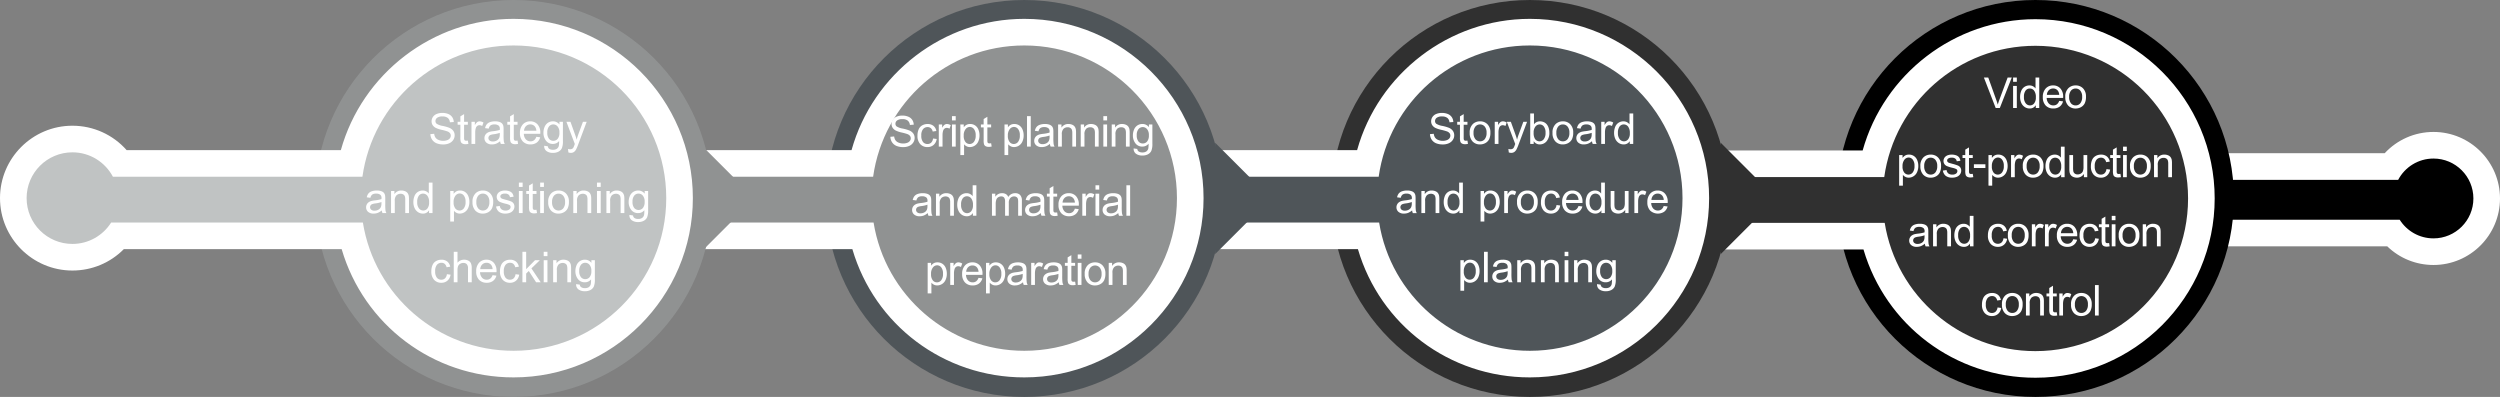 <svg xmlns="http://www.w3.org/2000/svg" width="939.552" height="149.172" viewBox="0 0 939.552 149.172">
  <rect x="0" y="0" width="939.552" height="149.172" fill="#808080" stroke="none"/>
  <g id="icon-e" transform="translate(-240.448 -703.414)">
    <g id="Union_37" data-name="Union 37" transform="translate(1175.499 793.001) rotate(180)">
      <path d="M 20.499 35.001 C 17.801 35.001 15.182 34.471 12.713 33.427 C 10.331 32.419 8.192 30.978 6.357 29.143 C 4.522 27.308 3.08 25.169 2.073 22.787 C 1.028 20.319 0.499 17.699 0.499 15.001 C 0.499 12.303 1.028 9.684 2.073 7.215 C 3.08 4.832 4.522 2.694 6.357 0.859 C 8.192 -0.976 10.33 -2.418 12.713 -3.425 C 15.182 -4.47 17.801 -4.999 20.499 -4.999 C 23.935 -4.999 27.326 -4.112 30.306 -2.432 C 32.347 -1.282 34.175 0.225 35.696 2.001 L 130 2.001 L 135 2.001 L 135 7.001 L 135 22.001 L 135 27.001 L 130 27.001 L 36.499 27.001 C 34.994 29.006 33.119 30.72 30.969 32.043 C 27.825 33.978 24.205 35.001 20.499 35.001 Z" stroke="none"/>
      <path d="M 20.499 30.001 C 26.254 30.001 31.253 26.758 33.768 22.001 L 130 22.001 L 130 7.001 L 33.19 7.001 C 30.532 2.795 25.842 0.001 20.499 0.001 C 12.215 0.001 5.499 6.717 5.499 15.001 C 5.499 23.285 12.215 30.001 20.499 30.001 M 20.499 40.001 C 6.714 40.001 -4.501 28.786 -4.501 15.001 C -4.501 1.216 6.714 -9.999 20.499 -9.999 C 27.091 -9.999 33.26 -7.455 37.862 -2.999 L 130 -2.999 L 140 -2.999 L 140 7.001 L 140 22.001 L 140 32.001 L 130 32.001 L 38.837 32.001 C 34.172 37.041 27.574 40.001 20.499 40.001 Z" stroke="none" fill="#fff"/>
    </g>
    <circle id="Ellipse_2251" data-name="Ellipse 2251" cx="74.586" cy="74.586" r="74.586" transform="translate(930.813 703.414)"/>
    <g id="Union_36" data-name="Union 36" transform="translate(839.017 720.626)" fill="#303030">
      <path d="M 166.382 119.748 C 158.792 119.748 151.373 118.399 144.333 115.737 C 137.532 113.166 131.276 109.449 125.739 104.688 C 120.24 99.96 115.644 94.371 112.078 88.075 C 109.133 82.877 106.972 77.336 105.629 71.553 L 0 71.553 L -5 71.553 L -5 66.553 L -5 49.342 L -5 44.342 L 0 44.342 L 105.374 44.342 C 108.16 31.264 115.126 19.357 125.282 10.454 C 130.849 5.574 137.162 1.761 144.045 -0.88 C 151.171 -3.614 158.686 -5 166.382 -5 C 174.8 -5 182.969 -3.35 190.661 -0.096 C 194.358 1.467 197.923 3.403 201.258 5.655 C 204.56 7.886 207.664 10.447 210.486 13.269 C 213.307 16.09 215.868 19.194 218.099 22.496 C 220.352 25.831 222.287 29.396 223.85 33.093 C 227.104 40.785 228.754 48.954 228.754 57.371 C 228.754 65.79 227.104 73.959 223.85 81.653 C 222.287 85.35 220.352 88.916 218.099 92.25 C 215.868 95.552 213.307 98.657 210.486 101.479 C 207.664 104.3 204.56 106.862 201.258 109.092 C 197.924 111.345 194.358 113.28 190.661 114.844 C 182.969 118.098 174.8 119.748 166.382 119.748 Z" stroke="none"/>
      <path d="M 166.382 114.748 C 198.067 114.748 223.754 89.061 223.754 57.371 C 223.754 25.687 198.067 -1.502403847553069e-05 166.382 -1.502403847553069e-05 C 137.421 -1.502403847553069e-05 113.472 21.457 109.567 49.342 L 0.001 49.342 L 0.001 66.553 L 109.74 66.553 C 114.135 93.877 137.821 114.748 166.382 114.748 M 166.382 124.748 C 136.034 124.748 110.09 104.933 101.767 76.553 L 0.001 76.553 L -9.999 76.553 L -9.999 66.553 L -9.999 49.342 L -9.999 39.342 L 0.001 39.342 L 101.456 39.342 C 109.432 10.681 135.946 -10 166.382 -10 C 203.531 -10 233.754 20.223 233.754 57.371 C 233.754 94.523 203.531 124.748 166.382 124.748 Z" stroke="none" fill="#fff"/>
    </g>
    <path id="Path_33178" data-name="Path 33178" d="M-17.031,0l-4.437-11.453h1.641l2.977,8.32q.359,1,.6,1.875.266-.937.617-1.875l3.094-8.32h1.547L-15.477,0Zm6.538-9.836v-1.617h1.406v1.617Zm0,9.836V-8.3h1.406V0Zm8.53,0V-1.047A2.581,2.581,0,0,1-4.284.188,3.254,3.254,0,0,1-6.109-.359,3.6,3.6,0,0,1-7.4-1.887a5.279,5.279,0,0,1-.457-2.254,5.9,5.9,0,0,1,.414-2.254A3.266,3.266,0,0,1-6.2-7.945a3.321,3.321,0,0,1,1.852-.539,2.767,2.767,0,0,1,1.336.316,2.793,2.793,0,0,1,.953.824v-4.109h1.4V0ZM-6.409-4.141a3.6,3.6,0,0,0,.672,2.383,2.026,2.026,0,0,0,1.586.789,1.989,1.989,0,0,0,1.566-.754,3.476,3.476,0,0,0,.645-2.3,3.9,3.9,0,0,0-.656-2.5,2.018,2.018,0,0,0-1.617-.8,1.948,1.948,0,0,0-1.566.766A3.779,3.779,0,0,0-6.409-4.141ZM6.831-2.672l1.453.18A3.545,3.545,0,0,1,7.011-.516a3.828,3.828,0,0,1-2.375.7A3.8,3.8,0,0,1,1.749-.934,4.381,4.381,0,0,1,.683-4.078a4.585,4.585,0,0,1,1.078-3.25,3.649,3.649,0,0,1,2.8-1.156A3.547,3.547,0,0,1,7.277-7.352,4.5,4.5,0,0,1,8.331-4.164q0,.125-.008.375H2.136A3.188,3.188,0,0,0,2.909-1.7a2.3,2.3,0,0,0,1.734.727,2.152,2.152,0,0,0,1.32-.406A2.7,2.7,0,0,0,6.831-2.672ZM2.214-4.945H6.847a2.811,2.811,0,0,0-.531-1.57,2.155,2.155,0,0,0-1.742-.812,2.234,2.234,0,0,0-1.629.648A2.566,2.566,0,0,0,2.214-4.945Zm6.913.8a4.276,4.276,0,0,1,1.281-3.414,3.861,3.861,0,0,1,2.609-.922,3.722,3.722,0,0,1,2.8,1.121,4.265,4.265,0,0,1,1.086,3.1,5.489,5.489,0,0,1-.48,2.52,3.4,3.4,0,0,1-1.4,1.426,4.071,4.071,0,0,1-2,.508A3.729,3.729,0,0,1,10.2-.93,4.462,4.462,0,0,1,9.127-4.148Zm1.445,0a3.534,3.534,0,0,0,.7,2.387,2.229,2.229,0,0,0,1.75.793,2.216,2.216,0,0,0,1.742-.8,3.618,3.618,0,0,0,.7-2.43,3.428,3.428,0,0,0-.7-2.332,2.224,2.224,0,0,0-1.738-.793,2.233,2.233,0,0,0-1.75.789A3.518,3.518,0,0,0,10.572-4.148ZM-53.312,29.18V17.7h1.281v1.078a3.158,3.158,0,0,1,1.023-.949,2.812,2.812,0,0,1,1.383-.316,3.278,3.278,0,0,1,1.875.547,3.356,3.356,0,0,1,1.227,1.543,5.634,5.634,0,0,1,.414,2.184,5.546,5.546,0,0,1-.457,2.293,3.445,3.445,0,0,1-1.328,1.563,3.41,3.41,0,0,1-1.832.543,2.646,2.646,0,0,1-1.262-.3,2.873,2.873,0,0,1-.918-.75V29.18Zm1.273-7.281a3.609,3.609,0,0,0,.648,2.367,1.988,1.988,0,0,0,1.57.766,2.033,2.033,0,0,0,1.605-.793,3.762,3.762,0,0,0,.668-2.457,3.666,3.666,0,0,0-.652-2.375,1.964,1.964,0,0,0-1.559-.789,2.025,2.025,0,0,0-1.59.84A3.758,3.758,0,0,0-52.039,21.9Zm6.7-.047a4.276,4.276,0,0,1,1.281-3.414,3.861,3.861,0,0,1,2.609-.922,3.722,3.722,0,0,1,2.8,1.121,4.265,4.265,0,0,1,1.086,3.1,5.489,5.489,0,0,1-.48,2.52,3.4,3.4,0,0,1-1.4,1.426,4.071,4.071,0,0,1-2,.508,3.729,3.729,0,0,1-2.816-1.117A4.462,4.462,0,0,1-45.337,21.852Zm1.445,0a3.534,3.534,0,0,0,.7,2.387,2.229,2.229,0,0,0,1.75.793,2.216,2.216,0,0,0,1.742-.8,3.618,3.618,0,0,0,.7-2.43,3.428,3.428,0,0,0-.7-2.332,2.224,2.224,0,0,0-1.738-.793,2.233,2.233,0,0,0-1.75.789A3.518,3.518,0,0,0-43.892,21.852Zm7.014,1.672,1.391-.219a1.944,1.944,0,0,0,.652,1.281,2.274,2.274,0,0,0,1.5.445,2.2,2.2,0,0,0,1.438-.395,1.18,1.18,0,0,0,.469-.926.854.854,0,0,0-.414-.75,6.1,6.1,0,0,0-1.438-.477,13.118,13.118,0,0,1-2.145-.676,2.077,2.077,0,0,1-.906-.789,2.09,2.09,0,0,1-.309-1.113,2.137,2.137,0,0,1,.254-1.027,2.277,2.277,0,0,1,.691-.785,2.9,2.9,0,0,1,.895-.41,4.254,4.254,0,0,1,1.215-.168,4.8,4.8,0,0,1,1.715.281,2.332,2.332,0,0,1,1.09.762,2.976,2.976,0,0,1,.484,1.285l-1.375.188a1.5,1.5,0,0,0-.543-1,1.986,1.986,0,0,0-1.27-.359,2.3,2.3,0,0,0-1.383.32.933.933,0,0,0-.414.75.776.776,0,0,0,.172.492,1.24,1.24,0,0,0,.539.375q.211.078,1.242.359a17.292,17.292,0,0,1,2.082.652,2.112,2.112,0,0,1,.926.738,2.061,2.061,0,0,1,.336,1.2,2.361,2.361,0,0,1-.41,1.324,2.651,2.651,0,0,1-1.184.961,4.308,4.308,0,0,1-1.75.34,3.9,3.9,0,0,1-2.465-.672A3.124,3.124,0,0,1-36.878,23.523Zm11.233,1.219.2,1.242a5.216,5.216,0,0,1-1.062.125,2.4,2.4,0,0,1-1.187-.242,1.356,1.356,0,0,1-.594-.637,5.035,5.035,0,0,1-.172-1.66V18.8h-1.031V17.7h1.031V15.648l1.4-.844v2.9h1.414V18.8h-1.414v4.852a2.451,2.451,0,0,0,.074.773.586.586,0,0,0,.242.273.935.935,0,0,0,.48.1A4.574,4.574,0,0,0-25.645,24.742Zm.428-2.18V21.148h4.32v1.414Zm5.475,6.617V17.7h1.281v1.078a3.158,3.158,0,0,1,1.023-.949,2.812,2.812,0,0,1,1.383-.316,3.278,3.278,0,0,1,1.875.547,3.356,3.356,0,0,1,1.227,1.543,5.634,5.634,0,0,1,.414,2.184A5.546,5.546,0,0,1-13,24.082a3.445,3.445,0,0,1-1.328,1.563,3.41,3.41,0,0,1-1.832.543,2.646,2.646,0,0,1-1.262-.3,2.873,2.873,0,0,1-.918-.75V29.18Zm1.273-7.281a3.609,3.609,0,0,0,.648,2.367,1.988,1.988,0,0,0,1.57.766,2.033,2.033,0,0,0,1.605-.793,3.762,3.762,0,0,0,.668-2.457,3.666,3.666,0,0,0-.652-2.375,1.964,1.964,0,0,0-1.559-.789,2.025,2.025,0,0,0-1.59.84A3.758,3.758,0,0,0-18.469,21.9Zm7.209,4.1V17.7h1.266v1.258A3.432,3.432,0,0,1-9.1,17.8a1.561,1.561,0,0,1,.9-.281,2.743,2.743,0,0,1,1.445.453l-.484,1.3a2.012,2.012,0,0,0-1.031-.3,1.339,1.339,0,0,0-.828.277,1.5,1.5,0,0,0-.523.77,5.478,5.478,0,0,0-.234,1.641V26Zm4.42-4.148a4.276,4.276,0,0,1,1.281-3.414,3.861,3.861,0,0,1,2.609-.922,3.722,3.722,0,0,1,2.8,1.121,4.265,4.265,0,0,1,1.086,3.1,5.489,5.489,0,0,1-.48,2.52,3.4,3.4,0,0,1-1.4,1.426,4.071,4.071,0,0,1-2,.508A3.729,3.729,0,0,1-5.765,25.07,4.462,4.462,0,0,1-6.839,21.852Zm1.445,0a3.534,3.534,0,0,0,.7,2.387,2.229,2.229,0,0,0,1.75.793,2.216,2.216,0,0,0,1.742-.8,3.618,3.618,0,0,0,.7-2.43,3.428,3.428,0,0,0-.7-2.332,2.224,2.224,0,0,0-1.738-.793,2.233,2.233,0,0,0-1.75.789A3.518,3.518,0,0,0-5.394,21.852ZM7.566,26V24.953a2.581,2.581,0,0,1-2.32,1.234,3.254,3.254,0,0,1-1.824-.547,3.6,3.6,0,0,1-1.289-1.527,5.279,5.279,0,0,1-.457-2.254,5.9,5.9,0,0,1,.414-2.254,3.266,3.266,0,0,1,1.242-1.551,3.321,3.321,0,0,1,1.852-.539,2.767,2.767,0,0,1,2.289,1.141V14.547h1.4V26ZM3.12,21.859a3.6,3.6,0,0,0,.672,2.383,2.026,2.026,0,0,0,1.586.789,1.989,1.989,0,0,0,1.566-.754,3.476,3.476,0,0,0,.645-2.3,3.9,3.9,0,0,0-.656-2.5,2.018,2.018,0,0,0-1.617-.8,1.948,1.948,0,0,0-1.566.766A3.779,3.779,0,0,0,3.12,21.859Zm13,4.141V24.781a3.037,3.037,0,0,1-2.633,1.406,3.355,3.355,0,0,1-1.371-.281,2.258,2.258,0,0,1-.945-.707,2.65,2.65,0,0,1-.434-1.043,7.141,7.141,0,0,1-.086-1.312V17.7h1.406v4.6a8.2,8.2,0,0,0,.086,1.484,1.467,1.467,0,0,0,.563.871,1.743,1.743,0,0,0,1.063.316,2.314,2.314,0,0,0,1.188-.324,1.8,1.8,0,0,0,.785-.883,4.43,4.43,0,0,0,.23-1.621V17.7h1.406V26Zm8.475-3.039,1.383.18a3.586,3.586,0,0,1-1.16,2.238,3.38,3.38,0,0,1-2.293.809,3.562,3.562,0,0,1-2.738-1.113,4.517,4.517,0,0,1-1.035-3.191,5.775,5.775,0,0,1,.445-2.352,3.1,3.1,0,0,1,1.355-1.512,4.022,4.022,0,0,1,1.98-.5,3.443,3.443,0,0,1,2.211.684,3.135,3.135,0,0,1,1.1,1.941l-1.367.211a2.27,2.27,0,0,0-.691-1.258,1.789,1.789,0,0,0-1.2-.422,2.183,2.183,0,0,0-1.727.762,3.616,3.616,0,0,0-.664,2.41,3.738,3.738,0,0,0,.641,2.43,2.085,2.085,0,0,0,1.672.758,1.97,1.97,0,0,0,1.383-.508A2.52,2.52,0,0,0,24.594,22.961Zm5.256,1.781.2,1.242a5.216,5.216,0,0,1-1.062.125,2.4,2.4,0,0,1-1.187-.242,1.356,1.356,0,0,1-.594-.637,5.035,5.035,0,0,1-.172-1.66V18.8H26.006V17.7h1.031V15.648l1.4-.844v2.9H29.85V18.8H28.436v4.852a2.451,2.451,0,0,0,.074.773.586.586,0,0,0,.242.273.935.935,0,0,0,.48.1A4.574,4.574,0,0,0,29.85,24.742Zm.983-8.578V14.547h1.406v1.617Zm0,9.836V17.7h1.406V26Zm2.623-4.148a4.276,4.276,0,0,1,1.281-3.414,3.861,3.861,0,0,1,2.609-.922,3.722,3.722,0,0,1,2.8,1.121,4.265,4.265,0,0,1,1.086,3.1,5.489,5.489,0,0,1-.48,2.52,3.4,3.4,0,0,1-1.4,1.426,4.071,4.071,0,0,1-2,.508A3.729,3.729,0,0,1,34.53,25.07,4.462,4.462,0,0,1,33.456,21.852Zm1.445,0a3.534,3.534,0,0,0,.7,2.387,2.315,2.315,0,0,0,3.492,0,3.618,3.618,0,0,0,.7-2.43,3.428,3.428,0,0,0-.7-2.332,2.318,2.318,0,0,0-3.488,0A3.518,3.518,0,0,0,34.9,21.852ZM42.478,26V17.7h1.266v1.18a2.982,2.982,0,0,1,2.641-1.367,3.464,3.464,0,0,1,1.379.27,2.169,2.169,0,0,1,.941.707,2.714,2.714,0,0,1,.438,1.039A8.052,8.052,0,0,1,49.22,20.9V26H47.814V20.953a3.788,3.788,0,0,0-.164-1.285,1.352,1.352,0,0,0-.582-.68,1.851,1.851,0,0,0-.98-.254,2.278,2.278,0,0,0-1.551.57,2.813,2.813,0,0,0-.652,2.164V26ZM-43.649,50.977a5.236,5.236,0,0,1-1.5.938,4.346,4.346,0,0,1-1.551.273,3.016,3.016,0,0,1-2.1-.668,2.2,2.2,0,0,1-.734-1.707,2.27,2.27,0,0,1,.277-1.113,2.3,2.3,0,0,1,.727-.809,3.417,3.417,0,0,1,1.012-.461,10.048,10.048,0,0,1,1.25-.211,12.853,12.853,0,0,0,2.508-.484q.008-.289.008-.367a1.553,1.553,0,0,0-.4-1.211,2.353,2.353,0,0,0-1.6-.477,2.483,2.483,0,0,0-1.465.348,2.124,2.124,0,0,0-.7,1.23L-49.3,46.07a3.407,3.407,0,0,1,.617-1.426,2.705,2.705,0,0,1,1.242-.836,5.541,5.541,0,0,1,1.883-.293,4.983,4.983,0,0,1,1.727.25,2.275,2.275,0,0,1,.977.629,2.212,2.212,0,0,1,.438.957,7.918,7.918,0,0,1,.07,1.3v1.875a19.9,19.9,0,0,0,.09,2.48,3.129,3.129,0,0,0,.355,1h-1.469A2.982,2.982,0,0,1-43.649,50.977Zm-.117-3.141a10.317,10.317,0,0,1-2.3.531,5.313,5.313,0,0,0-1.227.281,1.223,1.223,0,0,0-.555.457,1.2,1.2,0,0,0-.2.668,1.2,1.2,0,0,0,.426.938,1.832,1.832,0,0,0,1.246.375,2.9,2.9,0,0,0,1.445-.355,2.189,2.189,0,0,0,.93-.973,3.4,3.4,0,0,0,.227-1.406Zm3.2,4.164V43.7H-39.3v1.18a2.982,2.982,0,0,1,2.641-1.367,3.464,3.464,0,0,1,1.379.27,2.169,2.169,0,0,1,.941.707,2.714,2.714,0,0,1,.438,1.039,8.052,8.052,0,0,1,.078,1.367V52h-1.406V46.953a3.788,3.788,0,0,0-.164-1.285,1.352,1.352,0,0,0-.582-.68,1.851,1.851,0,0,0-.98-.254,2.278,2.278,0,0,0-1.551.57,2.813,2.813,0,0,0-.652,2.164V52Zm13.881,0V50.953A2.581,2.581,0,0,1-29,52.188a3.254,3.254,0,0,1-1.824-.547,3.6,3.6,0,0,1-1.289-1.527,5.279,5.279,0,0,1-.457-2.254,5.9,5.9,0,0,1,.414-2.254,3.266,3.266,0,0,1,1.242-1.551,3.321,3.321,0,0,1,1.852-.539,2.767,2.767,0,0,1,1.336.316,2.793,2.793,0,0,1,.953.824V40.547h1.4V52Zm-4.445-4.141a3.6,3.6,0,0,0,.672,2.383,2.026,2.026,0,0,0,1.586.789,1.989,1.989,0,0,0,1.566-.754,3.476,3.476,0,0,0,.645-2.3,3.9,3.9,0,0,0-.656-2.5,2.018,2.018,0,0,0-1.617-.8,1.948,1.948,0,0,0-1.566.766A3.779,3.779,0,0,0-31.129,47.859Zm17.02,1.1,1.383.18a3.586,3.586,0,0,1-1.16,2.238,3.38,3.38,0,0,1-2.293.809,3.562,3.562,0,0,1-2.738-1.113,4.517,4.517,0,0,1-1.035-3.191,5.775,5.775,0,0,1,.445-2.352,3.1,3.1,0,0,1,1.355-1.512,4.022,4.022,0,0,1,1.98-.5,3.443,3.443,0,0,1,2.211.684,3.135,3.135,0,0,1,1.1,1.941l-1.367.211a2.27,2.27,0,0,0-.691-1.258,1.789,1.789,0,0,0-1.2-.422,2.183,2.183,0,0,0-1.727.762,3.616,3.616,0,0,0-.664,2.41,3.738,3.738,0,0,0,.641,2.43,2.085,2.085,0,0,0,1.672.758,1.97,1.97,0,0,0,1.383-.508A2.52,2.52,0,0,0-14.109,48.961Zm1.662-1.109a4.276,4.276,0,0,1,1.281-3.414,3.861,3.861,0,0,1,2.609-.922,3.722,3.722,0,0,1,2.8,1.121,4.265,4.265,0,0,1,1.086,3.1,5.489,5.489,0,0,1-.48,2.52,3.4,3.4,0,0,1-1.4,1.426,4.071,4.071,0,0,1-2,.508,3.729,3.729,0,0,1-2.816-1.117A4.462,4.462,0,0,1-12.446,47.852Zm1.445,0a3.534,3.534,0,0,0,.7,2.387,2.229,2.229,0,0,0,1.75.793,2.216,2.216,0,0,0,1.742-.8,3.618,3.618,0,0,0,.7-2.43,3.428,3.428,0,0,0-.7-2.332,2.224,2.224,0,0,0-1.738-.793,2.233,2.233,0,0,0-1.75.789A3.518,3.518,0,0,0-11,47.852ZM-3.44,52V43.7h1.266v1.258A3.432,3.432,0,0,1-1.28,43.8a1.561,1.561,0,0,1,.9-.281,2.743,2.743,0,0,1,1.445.453l-.484,1.3a2.012,2.012,0,0,0-1.031-.3,1.339,1.339,0,0,0-.828.277,1.5,1.5,0,0,0-.523.77,5.478,5.478,0,0,0-.234,1.641V52Zm4.928,0V43.7H2.754v1.258A3.432,3.432,0,0,1,3.648,43.8a1.561,1.561,0,0,1,.9-.281A2.743,2.743,0,0,1,6,43.969l-.484,1.3a2.012,2.012,0,0,0-1.031-.3,1.339,1.339,0,0,0-.828.277,1.5,1.5,0,0,0-.523.77,5.478,5.478,0,0,0-.234,1.641V52Zm10.623-2.672,1.453.18a3.545,3.545,0,0,1-1.273,1.977,3.828,3.828,0,0,1-2.375.7A3.8,3.8,0,0,1,7.03,51.066a4.381,4.381,0,0,1-1.066-3.145,4.585,4.585,0,0,1,1.078-3.25,3.649,3.649,0,0,1,2.8-1.156,3.547,3.547,0,0,1,2.719,1.133,4.5,4.5,0,0,1,1.055,3.188q0,.125-.008.375H7.416A3.188,3.188,0,0,0,8.19,50.3a2.3,2.3,0,0,0,1.734.727,2.152,2.152,0,0,0,1.32-.406A2.7,2.7,0,0,0,12.112,49.328ZM7.495,47.055h4.633a2.811,2.811,0,0,0-.531-1.57,2.155,2.155,0,0,0-1.742-.812,2.234,2.234,0,0,0-1.629.648A2.566,2.566,0,0,0,7.495,47.055Zm12.85,1.906,1.383.18a3.586,3.586,0,0,1-1.16,2.238,3.38,3.38,0,0,1-2.293.809,3.562,3.562,0,0,1-2.738-1.113A4.517,4.517,0,0,1,14.5,47.883a5.775,5.775,0,0,1,.445-2.352A3.1,3.1,0,0,1,16.3,44.02a4.022,4.022,0,0,1,1.98-.5,3.443,3.443,0,0,1,2.211.684,3.135,3.135,0,0,1,1.1,1.941l-1.367.211a2.27,2.27,0,0,0-.691-1.258,1.789,1.789,0,0,0-1.2-.422,2.183,2.183,0,0,0-1.727.762,3.616,3.616,0,0,0-.664,2.41,3.738,3.738,0,0,0,.641,2.43,2.085,2.085,0,0,0,1.672.758,1.97,1.97,0,0,0,1.383-.508A2.52,2.52,0,0,0,20.345,48.961ZM25.6,50.742l.2,1.242a5.216,5.216,0,0,1-1.062.125,2.4,2.4,0,0,1-1.187-.242,1.356,1.356,0,0,1-.594-.637,5.035,5.035,0,0,1-.172-1.66V44.8H21.757V43.7h1.031V41.648l1.4-.844v2.9H25.6V44.8H24.187v4.852a2.451,2.451,0,0,0,.074.773.586.586,0,0,0,.242.273.936.936,0,0,0,.48.1A4.575,4.575,0,0,0,25.6,50.742Zm.983-8.578V40.547H27.99v1.617Zm0,9.836V43.7H27.99V52Zm2.623-4.148a4.276,4.276,0,0,1,1.281-3.414,3.861,3.861,0,0,1,2.609-.922,3.722,3.722,0,0,1,2.8,1.121,4.265,4.265,0,0,1,1.086,3.1,5.489,5.489,0,0,1-.48,2.52,3.4,3.4,0,0,1-1.4,1.426,4.071,4.071,0,0,1-2,.508,3.729,3.729,0,0,1-2.816-1.117A4.462,4.462,0,0,1,29.207,47.852Zm1.445,0a3.534,3.534,0,0,0,.7,2.387,2.315,2.315,0,0,0,3.492,0,3.618,3.618,0,0,0,.7-2.43,3.428,3.428,0,0,0-.7-2.332,2.318,2.318,0,0,0-3.488,0A3.518,3.518,0,0,0,30.652,47.852ZM38.229,52V43.7h1.266v1.18a2.982,2.982,0,0,1,2.641-1.367,3.464,3.464,0,0,1,1.379.27,2.169,2.169,0,0,1,.941.707,2.714,2.714,0,0,1,.438,1.039,8.052,8.052,0,0,1,.078,1.367V52H43.565V46.953a3.788,3.788,0,0,0-.164-1.285,1.352,1.352,0,0,0-.582-.68,1.851,1.851,0,0,0-.98-.254,2.278,2.278,0,0,0-1.551.57,2.813,2.813,0,0,0-.652,2.164V52ZM-16.343,74.961l1.383.18a3.586,3.586,0,0,1-1.16,2.238,3.38,3.38,0,0,1-2.293.809,3.562,3.562,0,0,1-2.738-1.113,4.517,4.517,0,0,1-1.035-3.191,5.775,5.775,0,0,1,.445-2.352,3.1,3.1,0,0,1,1.355-1.512,4.022,4.022,0,0,1,1.98-.5,3.443,3.443,0,0,1,2.211.684,3.135,3.135,0,0,1,1.1,1.941l-1.367.211a2.27,2.27,0,0,0-.691-1.258,1.789,1.789,0,0,0-1.2-.422,2.183,2.183,0,0,0-1.727.762,3.616,3.616,0,0,0-.664,2.41,3.738,3.738,0,0,0,.641,2.43,2.085,2.085,0,0,0,1.672.758,1.97,1.97,0,0,0,1.383-.508A2.52,2.52,0,0,0-16.343,74.961Zm1.663-1.109A4.276,4.276,0,0,1-13.4,70.438a3.861,3.861,0,0,1,2.609-.922,3.722,3.722,0,0,1,2.8,1.121,4.265,4.265,0,0,1,1.086,3.1,5.489,5.489,0,0,1-.48,2.52,3.4,3.4,0,0,1-1.4,1.426,4.071,4.071,0,0,1-2,.508,3.729,3.729,0,0,1-2.816-1.117A4.462,4.462,0,0,1-14.68,73.852Zm1.445,0a3.534,3.534,0,0,0,.7,2.387,2.229,2.229,0,0,0,1.75.793,2.216,2.216,0,0,0,1.742-.8,3.618,3.618,0,0,0,.7-2.43,3.428,3.428,0,0,0-.7-2.332,2.224,2.224,0,0,0-1.738-.793,2.234,2.234,0,0,0-1.75.789A3.518,3.518,0,0,0-13.235,73.852ZM-5.659,78V69.7h1.266v1.18a2.982,2.982,0,0,1,2.641-1.367,3.464,3.464,0,0,1,1.379.27,2.169,2.169,0,0,1,.941.707,2.714,2.714,0,0,1,.437,1.039A8.052,8.052,0,0,1,1.084,72.9V78H-.323V72.953a3.788,3.788,0,0,0-.164-1.285,1.352,1.352,0,0,0-.582-.68,1.851,1.851,0,0,0-.98-.254A2.278,2.278,0,0,0-3.6,71.3a2.813,2.813,0,0,0-.652,2.164V78ZM5.91,76.742l.2,1.242a5.216,5.216,0,0,1-1.062.125,2.4,2.4,0,0,1-1.187-.242,1.356,1.356,0,0,1-.594-.637A5.035,5.035,0,0,1,3.1,75.57V70.8H2.066V69.7H3.1V67.648L4.5,66.8v2.9H5.91V70.8H4.5v4.852a2.451,2.451,0,0,0,.074.773.586.586,0,0,0,.242.273.935.935,0,0,0,.48.1A4.574,4.574,0,0,0,5.91,76.742ZM6.87,78V69.7H8.135v1.258A3.432,3.432,0,0,1,9.03,69.8a1.561,1.561,0,0,1,.9-.281,2.743,2.743,0,0,1,1.445.453l-.484,1.3a2.012,2.012,0,0,0-1.031-.3,1.339,1.339,0,0,0-.828.277,1.5,1.5,0,0,0-.523.77,5.478,5.478,0,0,0-.234,1.641V78Zm4.42-4.148a4.276,4.276,0,0,1,1.281-3.414,3.861,3.861,0,0,1,2.609-.922,3.722,3.722,0,0,1,2.8,1.121,4.265,4.265,0,0,1,1.086,3.1,5.489,5.489,0,0,1-.48,2.52,3.4,3.4,0,0,1-1.4,1.426,4.071,4.071,0,0,1-2,.508,3.729,3.729,0,0,1-2.816-1.117A4.462,4.462,0,0,1,11.29,73.852Zm1.445,0a3.534,3.534,0,0,0,.7,2.387,2.315,2.315,0,0,0,3.492,0,3.618,3.618,0,0,0,.7-2.43,3.428,3.428,0,0,0-.7-2.332,2.318,2.318,0,0,0-3.488,0A3.518,3.518,0,0,0,12.735,73.852ZM20.28,78V66.547h1.406V78Z" transform="translate(1007.5 744)" fill="#fff"/>
    <circle id="Ellipse_2249" data-name="Ellipse 2249" cx="74.585" cy="74.585" r="74.585" transform="translate(740.813 703.415)" fill="#303030"/>
    <g id="Union_35" data-name="Union 35" transform="translate(649.019 720.5)" fill="#4f5559">
      <path d="M 166.379 119.748 C 158.79 119.748 151.371 118.399 144.331 115.737 C 137.53 113.166 131.274 109.449 125.737 104.689 C 120.239 99.961 115.642 94.371 112.076 88.076 C 109.132 82.878 106.97 77.338 105.628 71.555 L 0 71.555 L -5 71.555 L -5 66.555 L -5 49.344 L -5 44.344 L 0 44.344 L 105.373 44.344 C 108.158 31.266 115.124 19.359 125.28 10.455 C 130.847 5.575 137.16 1.761 144.042 -0.88 C 151.168 -3.614 158.684 -5 166.379 -5 C 174.797 -5 182.966 -3.35 190.659 -0.096 C 194.356 1.467 197.921 3.403 201.255 5.655 C 204.557 7.886 207.662 10.447 210.483 13.269 C 213.304 16.09 215.865 19.194 218.096 22.496 C 220.349 25.831 222.284 29.396 223.847 33.093 C 227.101 40.785 228.751 48.954 228.751 57.371 C 228.751 65.79 227.101 73.959 223.848 81.653 C 222.284 85.35 220.349 88.916 218.096 92.25 C 215.866 95.552 213.304 98.657 210.483 101.479 C 207.662 104.3 204.557 106.862 201.256 109.092 C 197.921 111.345 194.356 113.28 190.659 114.844 C 182.966 118.098 174.797 119.748 166.379 119.748 Z" stroke="none"/>
      <path d="M 166.379 114.748 C 198.065 114.748 223.751 89.061 223.751 57.371 C 223.751 25.687 198.065 -1.502403847553069e-05 166.379 -1.502403847553069e-05 C 137.419 -1.502403847553069e-05 113.47 21.459 109.565 49.344 L 0.001 49.344 L 0.001 66.555 L 109.739 66.555 C 114.133 93.877 137.82 114.748 166.379 114.748 M 166.379 124.748 C 136.032 124.748 110.089 104.934 101.766 76.555 L 0.001 76.555 L -9.999 76.555 L -9.999 66.555 L -9.999 49.344 L -9.999 39.344 L 0.001 39.344 L 101.454 39.344 C 109.43 10.682 135.944 -10 166.379 -10 C 203.528 -10 233.751 20.223 233.751 57.371 C 233.751 94.523 203.528 124.748 166.379 124.748 Z" stroke="none" fill="#fff"/>
    </g>
    <path id="Path_33177" data-name="Path 33177" d="M-40.637-3.68l1.43-.125a3.157,3.157,0,0,0,.473,1.41,2.58,2.58,0,0,0,1.152.891,4.364,4.364,0,0,0,1.758.34,4.212,4.212,0,0,0,1.531-.258,2.124,2.124,0,0,0,.988-.707,1.64,1.64,0,0,0,.324-.98,1.49,1.49,0,0,0-.312-.941,2.315,2.315,0,0,0-1.031-.676,20.156,20.156,0,0,0-2.039-.559A10.419,10.419,0,0,1-38.574-6,3.1,3.1,0,0,1-39.8-7.066a2.614,2.614,0,0,1-.4-1.426,2.911,2.911,0,0,1,.492-1.621,3.048,3.048,0,0,1,1.438-1.145,5.454,5.454,0,0,1,2.1-.391,5.741,5.741,0,0,1,2.246.41,3.239,3.239,0,0,1,1.5,1.207,3.467,3.467,0,0,1,.563,1.8l-1.453.109a2.345,2.345,0,0,0-.793-1.641,3.087,3.087,0,0,0-2-.555,3.2,3.2,0,0,0-2,.5,1.511,1.511,0,0,0-.629,1.215,1.3,1.3,0,0,0,.445,1.016,6.034,6.034,0,0,0,2.285.816,15.115,15.115,0,0,1,2.535.73A3.472,3.472,0,0,1-32-4.863a2.845,2.845,0,0,1,.477,1.629,3.115,3.115,0,0,1-.523,1.723,3.446,3.446,0,0,1-1.5,1.258A5.239,5.239,0,0,1-35.754.2a6.59,6.59,0,0,1-2.605-.453,3.649,3.649,0,0,1-1.648-1.363A3.865,3.865,0,0,1-40.637-3.68Zm14.078,2.422.2,1.242a5.216,5.216,0,0,1-1.062.125,2.4,2.4,0,0,1-1.187-.242A1.356,1.356,0,0,1-29.2-.77a5.035,5.035,0,0,1-.172-1.66V-7.2H-30.4V-8.3h1.031v-2.055l1.4-.844v2.9h1.414V-7.2h-1.414v4.852a2.451,2.451,0,0,0,.074.773.586.586,0,0,0,.242.273.936.936,0,0,0,.48.1A4.575,4.575,0,0,0-26.559-1.258Zm.852-2.891a4.276,4.276,0,0,1,1.281-3.414,3.861,3.861,0,0,1,2.609-.922,3.722,3.722,0,0,1,2.8,1.121,4.265,4.265,0,0,1,1.086,3.1,5.489,5.489,0,0,1-.48,2.52,3.4,3.4,0,0,1-1.4,1.426,4.071,4.071,0,0,1-2,.508A3.729,3.729,0,0,1-24.633-.93,4.462,4.462,0,0,1-25.707-4.148Zm1.445,0a3.534,3.534,0,0,0,.7,2.387,2.229,2.229,0,0,0,1.75.793,2.216,2.216,0,0,0,1.742-.8,3.618,3.618,0,0,0,.7-2.43,3.428,3.428,0,0,0-.7-2.332,2.224,2.224,0,0,0-1.738-.793,2.233,2.233,0,0,0-1.75.789A3.518,3.518,0,0,0-24.262-4.148ZM-16.3,0V-8.3h1.266v1.258A3.432,3.432,0,0,1-14.141-8.2a1.561,1.561,0,0,1,.9-.281,2.743,2.743,0,0,1,1.445.453l-.484,1.3a2.012,2.012,0,0,0-1.031-.3,1.339,1.339,0,0,0-.828.277,1.5,1.5,0,0,0-.523.77,5.478,5.478,0,0,0-.234,1.641V0Zm5.281,3.2-.156-1.32a3.134,3.134,0,0,0,.8.125,1.544,1.544,0,0,0,.75-.156,1.277,1.277,0,0,0,.461-.437A6.9,6.9,0,0,0-8.73.359q.039-.117.125-.344L-11.754-8.3h1.516l1.727,4.8q.336.914.6,1.922a18.921,18.921,0,0,1,.578-1.891L-5.559-8.3h1.406L-7.309.141A16.562,16.562,0,0,1-8.1,2.023a2.777,2.777,0,0,1-.859,1.02,2.03,2.03,0,0,1-1.156.324A2.816,2.816,0,0,1-11.02,3.2ZM-1.66,0h-1.3V-11.453h1.406v4.086A2.783,2.783,0,0,1,.715-8.484a3.482,3.482,0,0,1,1.449.309,2.96,2.96,0,0,1,1.125.867A4.192,4.192,0,0,1,3.98-5.961a5.556,5.556,0,0,1,.25,1.688,4.739,4.739,0,0,1-1.055,3.3A3.3,3.3,0,0,1,.645.188a2.642,2.642,0,0,1-2.3-1.227Zm-.016-4.211A4.306,4.306,0,0,0-1.27-2.055,2.025,2.025,0,0,0,.527-.969a2.023,2.023,0,0,0,1.594-.8,3.639,3.639,0,0,0,.672-2.387,3.7,3.7,0,0,0-.645-2.4A1.963,1.963,0,0,0,.59-7.328,2.023,2.023,0,0,0-1-6.527,3.515,3.515,0,0,0-1.676-4.211Zm7.094.063A4.276,4.276,0,0,1,6.7-7.562a3.861,3.861,0,0,1,2.609-.922,3.722,3.722,0,0,1,2.8,1.121,4.265,4.265,0,0,1,1.086,3.1,5.489,5.489,0,0,1-.48,2.52,3.4,3.4,0,0,1-1.4,1.426,4.071,4.071,0,0,1-2,.508A3.729,3.729,0,0,1,6.492-.93,4.462,4.462,0,0,1,5.418-4.148Zm1.445,0a3.534,3.534,0,0,0,.7,2.387,2.229,2.229,0,0,0,1.75.793,2.216,2.216,0,0,0,1.742-.8,3.618,3.618,0,0,0,.7-2.43,3.428,3.428,0,0,0-.7-2.332A2.224,2.224,0,0,0,9.309-7.32a2.233,2.233,0,0,0-1.75.789A3.518,3.518,0,0,0,6.863-4.148ZM20.254-1.023a5.236,5.236,0,0,1-1.5.938A4.346,4.346,0,0,1,17.2.188,3.016,3.016,0,0,1,15.1-.48a2.2,2.2,0,0,1-.734-1.707A2.27,2.27,0,0,1,14.641-3.3a2.3,2.3,0,0,1,.727-.809,3.416,3.416,0,0,1,1.012-.461,10.049,10.049,0,0,1,1.25-.211,12.853,12.853,0,0,0,2.508-.484q.008-.289.008-.367a1.553,1.553,0,0,0-.4-1.211,2.353,2.353,0,0,0-1.6-.477,2.483,2.483,0,0,0-1.465.348,2.124,2.124,0,0,0-.7,1.23L14.605-5.93a3.407,3.407,0,0,1,.617-1.426,2.705,2.705,0,0,1,1.242-.836,5.541,5.541,0,0,1,1.883-.293,4.983,4.983,0,0,1,1.727.25,2.275,2.275,0,0,1,.977.629,2.212,2.212,0,0,1,.438.957,7.918,7.918,0,0,1,.07,1.3v1.875A19.9,19.9,0,0,0,21.648-1,3.129,3.129,0,0,0,22,0H20.535A2.982,2.982,0,0,1,20.254-1.023Zm-.117-3.141a10.317,10.317,0,0,1-2.3.531,5.313,5.313,0,0,0-1.227.281,1.223,1.223,0,0,0-.555.457,1.2,1.2,0,0,0-.2.668,1.2,1.2,0,0,0,.426.938,1.832,1.832,0,0,0,1.246.375A2.9,2.9,0,0,0,18.98-1.27a2.189,2.189,0,0,0,.93-.973,3.4,3.4,0,0,0,.227-1.406ZM23.723,0V-8.3h1.266v1.258A3.432,3.432,0,0,1,25.883-8.2a1.561,1.561,0,0,1,.9-.281,2.743,2.743,0,0,1,1.445.453l-.484,1.3a2.012,2.012,0,0,0-1.031-.3,1.339,1.339,0,0,0-.828.277,1.5,1.5,0,0,0-.523.77,5.478,5.478,0,0,0-.234,1.641V0ZM34.449,0V-1.047A2.581,2.581,0,0,1,32.129.188,3.254,3.254,0,0,1,30.3-.359a3.6,3.6,0,0,1-1.289-1.527,5.279,5.279,0,0,1-.457-2.254,5.9,5.9,0,0,1,.414-2.254,3.266,3.266,0,0,1,1.242-1.551,3.321,3.321,0,0,1,1.852-.539,2.767,2.767,0,0,1,1.336.316,2.793,2.793,0,0,1,.953.824v-4.109h1.4V0ZM30-4.141a3.6,3.6,0,0,0,.672,2.383,2.026,2.026,0,0,0,1.586.789,1.989,1.989,0,0,0,1.566-.754,3.476,3.476,0,0,0,.645-2.3,3.9,3.9,0,0,0-.656-2.5,2.018,2.018,0,0,0-1.617-.8,1.948,1.948,0,0,0-1.566.766A3.779,3.779,0,0,0,30-4.141ZM-47.348,24.977a5.236,5.236,0,0,1-1.5.938,4.346,4.346,0,0,1-1.551.273,3.016,3.016,0,0,1-2.1-.668,2.2,2.2,0,0,1-.734-1.707,2.27,2.27,0,0,1,.277-1.113,2.3,2.3,0,0,1,.727-.809,3.416,3.416,0,0,1,1.012-.461,10.049,10.049,0,0,1,1.25-.211,12.853,12.853,0,0,0,2.508-.484q.008-.289.008-.367a1.553,1.553,0,0,0-.4-1.211,2.353,2.353,0,0,0-1.6-.477,2.483,2.483,0,0,0-1.465.348,2.124,2.124,0,0,0-.7,1.23L-53,20.07a3.407,3.407,0,0,1,.617-1.426,2.705,2.705,0,0,1,1.242-.836,5.541,5.541,0,0,1,1.883-.293,4.983,4.983,0,0,1,1.727.25,2.275,2.275,0,0,1,.977.629,2.212,2.212,0,0,1,.438.957,7.918,7.918,0,0,1,.07,1.3v1.875a19.9,19.9,0,0,0,.09,2.48,3.129,3.129,0,0,0,.355,1h-1.469A2.982,2.982,0,0,1-47.348,24.977Zm-.117-3.141a10.317,10.317,0,0,1-2.3.531,5.313,5.313,0,0,0-1.227.281,1.223,1.223,0,0,0-.555.457,1.2,1.2,0,0,0-.2.668,1.2,1.2,0,0,0,.426.938,1.832,1.832,0,0,0,1.246.375,2.9,2.9,0,0,0,1.445-.355,2.189,2.189,0,0,0,.93-.973,3.4,3.4,0,0,0,.227-1.406Zm3.6,4.164V17.7H-42.6v1.18a2.982,2.982,0,0,1,2.641-1.367,3.464,3.464,0,0,1,1.379.27,2.169,2.169,0,0,1,.941.707,2.714,2.714,0,0,1,.438,1.039,8.052,8.052,0,0,1,.078,1.367V26h-1.406V20.953a3.788,3.788,0,0,0-.164-1.285,1.352,1.352,0,0,0-.582-.68,1.851,1.851,0,0,0-.98-.254,2.278,2.278,0,0,0-1.551.57,2.813,2.813,0,0,0-.652,2.164V26Zm14.281,0V24.953a2.581,2.581,0,0,1-2.32,1.234,3.254,3.254,0,0,1-1.824-.547,3.6,3.6,0,0,1-1.289-1.527,5.279,5.279,0,0,1-.457-2.254,5.9,5.9,0,0,1,.414-2.254,3.266,3.266,0,0,1,1.242-1.551,3.321,3.321,0,0,1,1.852-.539,2.767,2.767,0,0,1,1.336.316,2.793,2.793,0,0,1,.953.824V14.547h1.4V26Zm-4.445-4.141a3.6,3.6,0,0,0,.672,2.383,2.026,2.026,0,0,0,1.586.789,1.989,1.989,0,0,0,1.566-.754,3.476,3.476,0,0,0,.645-2.3,3.9,3.9,0,0,0-.656-2.5,2.018,2.018,0,0,0-1.617-.8,1.948,1.948,0,0,0-1.566.766A3.779,3.779,0,0,0-34.027,21.859Zm12.406,7.32V17.7h1.281v1.078a3.158,3.158,0,0,1,1.023-.949,2.812,2.812,0,0,1,1.383-.316,3.278,3.278,0,0,1,1.875.547,3.356,3.356,0,0,1,1.227,1.543,5.634,5.634,0,0,1,.414,2.184,5.546,5.546,0,0,1-.457,2.293A3.445,3.445,0,0,1-16.2,25.645a3.41,3.41,0,0,1-1.832.543,2.646,2.646,0,0,1-1.262-.3,2.873,2.873,0,0,1-.918-.75V29.18Zm1.273-7.281a3.609,3.609,0,0,0,.648,2.367,1.988,1.988,0,0,0,1.57.766,2.033,2.033,0,0,0,1.605-.793,3.762,3.762,0,0,0,.668-2.457,3.666,3.666,0,0,0-.652-2.375,1.964,1.964,0,0,0-1.559-.789,2.025,2.025,0,0,0-1.59.84A3.758,3.758,0,0,0-20.348,21.9Zm7.609,4.1V17.7h1.266v1.258a3.432,3.432,0,0,1,.895-1.164,1.561,1.561,0,0,1,.9-.281,2.743,2.743,0,0,1,1.445.453l-.484,1.3a2.012,2.012,0,0,0-1.031-.3,1.339,1.339,0,0,0-.828.277,1.5,1.5,0,0,0-.523.77,5.478,5.478,0,0,0-.234,1.641V26Zm4.82-4.148a4.276,4.276,0,0,1,1.281-3.414,3.861,3.861,0,0,1,2.609-.922,3.722,3.722,0,0,1,2.8,1.121,4.265,4.265,0,0,1,1.086,3.1,5.489,5.489,0,0,1-.48,2.52,3.4,3.4,0,0,1-1.4,1.426,4.071,4.071,0,0,1-2,.508A3.729,3.729,0,0,1-6.844,25.07,4.462,4.462,0,0,1-7.918,21.852Zm1.445,0a3.534,3.534,0,0,0,.7,2.387,2.229,2.229,0,0,0,1.75.793,2.216,2.216,0,0,0,1.742-.8,3.618,3.618,0,0,0,.7-2.43,3.428,3.428,0,0,0-.7-2.332,2.224,2.224,0,0,0-1.738-.793,2.233,2.233,0,0,0-1.75.789A3.518,3.518,0,0,0-6.473,21.852ZM6.918,22.961l1.383.18a3.586,3.586,0,0,1-1.16,2.238,3.38,3.38,0,0,1-2.293.809,3.562,3.562,0,0,1-2.738-1.113,4.517,4.517,0,0,1-1.035-3.191,5.775,5.775,0,0,1,.445-2.352A3.1,3.1,0,0,1,2.875,18.02a4.022,4.022,0,0,1,1.98-.5,3.443,3.443,0,0,1,2.211.684,3.135,3.135,0,0,1,1.1,1.941L6.8,20.352a2.27,2.27,0,0,0-.691-1.258,1.789,1.789,0,0,0-1.2-.422,2.183,2.183,0,0,0-1.727.762,3.616,3.616,0,0,0-.664,2.41,3.738,3.738,0,0,0,.641,2.43,2.085,2.085,0,0,0,1.672.758,1.97,1.97,0,0,0,1.383-.508A2.52,2.52,0,0,0,6.918,22.961Zm8.266.367,1.453.18a3.545,3.545,0,0,1-1.273,1.977,3.828,3.828,0,0,1-2.375.7A3.8,3.8,0,0,1,10.1,25.066a4.381,4.381,0,0,1-1.066-3.145,4.585,4.585,0,0,1,1.078-3.25,3.649,3.649,0,0,1,2.8-1.156,3.547,3.547,0,0,1,2.719,1.133,4.5,4.5,0,0,1,1.055,3.188q0,.125-.008.375H10.488a3.188,3.188,0,0,0,.773,2.094A2.3,2.3,0,0,0,13,25.031a2.152,2.152,0,0,0,1.32-.406A2.7,2.7,0,0,0,15.184,23.328Zm-4.617-2.273H15.2a2.811,2.811,0,0,0-.531-1.57,2.155,2.155,0,0,0-1.742-.812,2.234,2.234,0,0,0-1.629.648A2.566,2.566,0,0,0,10.566,21.055ZM23.785,26V24.953a2.581,2.581,0,0,1-2.32,1.234,3.254,3.254,0,0,1-1.824-.547,3.6,3.6,0,0,1-1.289-1.527,5.279,5.279,0,0,1-.457-2.254,5.9,5.9,0,0,1,.414-2.254,3.266,3.266,0,0,1,1.242-1.551,3.321,3.321,0,0,1,1.852-.539,2.767,2.767,0,0,1,2.289,1.141V14.547h1.4V26ZM19.34,21.859a3.6,3.6,0,0,0,.672,2.383,2.026,2.026,0,0,0,1.586.789,1.989,1.989,0,0,0,1.566-.754,3.476,3.476,0,0,0,.645-2.3,3.9,3.9,0,0,0-.656-2.5,2.018,2.018,0,0,0-1.617-.8,1.948,1.948,0,0,0-1.566.766A3.779,3.779,0,0,0,19.34,21.859ZM32.738,26V24.781a3.037,3.037,0,0,1-2.633,1.406,3.355,3.355,0,0,1-1.371-.281,2.258,2.258,0,0,1-.945-.707,2.65,2.65,0,0,1-.434-1.043,7.141,7.141,0,0,1-.086-1.312V17.7h1.406v4.6a8.2,8.2,0,0,0,.086,1.484,1.467,1.467,0,0,0,.563.871,1.743,1.743,0,0,0,1.063.316,2.314,2.314,0,0,0,1.188-.324,1.8,1.8,0,0,0,.785-.883,4.43,4.43,0,0,0,.23-1.621V17.7H34V26Zm3.445,0V17.7h1.266v1.258a3.432,3.432,0,0,1,.895-1.164,1.561,1.561,0,0,1,.9-.281,2.743,2.743,0,0,1,1.445.453l-.484,1.3a2.012,2.012,0,0,0-1.031-.3,1.339,1.339,0,0,0-.828.277,1.5,1.5,0,0,0-.523.77,5.478,5.478,0,0,0-.234,1.641V26Zm11.023-2.672,1.453.18a3.545,3.545,0,0,1-1.273,1.977,4.314,4.314,0,0,1-5.262-.418,4.381,4.381,0,0,1-1.066-3.145,4.585,4.585,0,0,1,1.078-3.25,3.649,3.649,0,0,1,2.8-1.156,3.547,3.547,0,0,1,2.719,1.133,4.5,4.5,0,0,1,1.055,3.188q0,.125-.008.375H42.512a3.188,3.188,0,0,0,.773,2.094,2.3,2.3,0,0,0,1.734.727,2.152,2.152,0,0,0,1.32-.406A2.7,2.7,0,0,0,47.207,23.328ZM42.59,21.055h4.633a2.811,2.811,0,0,0-.531-1.57,2.155,2.155,0,0,0-1.742-.812,2.234,2.234,0,0,0-1.629.648A2.566,2.566,0,0,0,42.59,21.055ZM-29.2,55.18V43.7h1.281v1.078a3.158,3.158,0,0,1,1.023-.949,2.812,2.812,0,0,1,1.383-.316,3.278,3.278,0,0,1,1.875.547,3.356,3.356,0,0,1,1.227,1.543,5.634,5.634,0,0,1,.414,2.184,5.546,5.546,0,0,1-.457,2.293,3.445,3.445,0,0,1-1.328,1.563,3.41,3.41,0,0,1-1.832.543,2.646,2.646,0,0,1-1.262-.3,2.873,2.873,0,0,1-.918-.75V55.18Zm1.273-7.281a3.609,3.609,0,0,0,.648,2.367,1.988,1.988,0,0,0,1.57.766,2.033,2.033,0,0,0,1.605-.793,3.762,3.762,0,0,0,.668-2.457,3.666,3.666,0,0,0-.652-2.375,1.964,1.964,0,0,0-1.559-.789,2.025,2.025,0,0,0-1.59.84A3.758,3.758,0,0,0-27.922,47.9Zm7.594,4.1V40.547h1.406V52Zm9-1.023a5.236,5.236,0,0,1-1.5.938,4.346,4.346,0,0,1-1.551.273,3.016,3.016,0,0,1-2.1-.668,2.2,2.2,0,0,1-.734-1.707,2.27,2.27,0,0,1,.277-1.113,2.3,2.3,0,0,1,.727-.809A3.416,3.416,0,0,1-15.2,47.43a10.048,10.048,0,0,1,1.25-.211,12.853,12.853,0,0,0,2.508-.484q.008-.289.008-.367a1.553,1.553,0,0,0-.4-1.211,2.353,2.353,0,0,0-1.6-.477,2.483,2.483,0,0,0-1.465.348,2.124,2.124,0,0,0-.7,1.23l-1.375-.187a3.407,3.407,0,0,1,.617-1.426,2.705,2.705,0,0,1,1.242-.836,5.541,5.541,0,0,1,1.883-.293,4.983,4.983,0,0,1,1.727.25,2.275,2.275,0,0,1,.977.629,2.212,2.212,0,0,1,.438.957,7.918,7.918,0,0,1,.07,1.3v1.875A19.9,19.9,0,0,0-9.934,51a3.129,3.129,0,0,0,.355,1h-1.469A2.982,2.982,0,0,1-11.328,50.977Zm-.117-3.141a10.317,10.317,0,0,1-2.3.531,5.313,5.313,0,0,0-1.227.281,1.223,1.223,0,0,0-.555.457,1.2,1.2,0,0,0-.2.668,1.2,1.2,0,0,0,.426.938,1.832,1.832,0,0,0,1.246.375A2.9,2.9,0,0,0-12.6,50.73a2.189,2.189,0,0,0,.93-.973,3.4,3.4,0,0,0,.227-1.406ZM-7.844,52V43.7h1.266v1.18a2.982,2.982,0,0,1,2.641-1.367,3.464,3.464,0,0,1,1.379.27,2.169,2.169,0,0,1,.941.707,2.714,2.714,0,0,1,.438,1.039A8.052,8.052,0,0,1-1.1,46.9V52H-2.508V46.953a3.788,3.788,0,0,0-.164-1.285,1.352,1.352,0,0,0-.582-.68,1.851,1.851,0,0,0-.98-.254,2.278,2.278,0,0,0-1.551.57,2.813,2.813,0,0,0-.652,2.164V52Zm8.9,0V43.7H2.32v1.18a2.982,2.982,0,0,1,2.641-1.367,3.464,3.464,0,0,1,1.379.27,2.169,2.169,0,0,1,.941.707,2.714,2.714,0,0,1,.438,1.039A8.052,8.052,0,0,1,7.8,46.9V52H6.391V46.953a3.788,3.788,0,0,0-.164-1.285,1.352,1.352,0,0,0-.582-.68,1.851,1.851,0,0,0-.98-.254,2.278,2.278,0,0,0-1.551.57,2.813,2.813,0,0,0-.652,2.164V52Zm8.906-9.836V40.547h1.406v1.617Zm0,9.836V43.7h1.406V52Zm3.547,0V43.7h1.266v1.18a2.982,2.982,0,0,1,2.641-1.367,3.464,3.464,0,0,1,1.379.27,2.169,2.169,0,0,1,.941.707,2.714,2.714,0,0,1,.438,1.039A8.052,8.052,0,0,1,20.25,46.9V52H18.844V46.953a3.788,3.788,0,0,0-.164-1.285,1.352,1.352,0,0,0-.582-.68,1.851,1.851,0,0,0-.98-.254,2.278,2.278,0,0,0-1.551.57,2.813,2.813,0,0,0-.652,2.164V52Zm8.641.688,1.367.2a1.3,1.3,0,0,0,.477.922,2.341,2.341,0,0,0,1.43.391,2.511,2.511,0,0,0,1.508-.391,1.922,1.922,0,0,0,.719-1.094,8.982,8.982,0,0,0,.1-1.8A2.892,2.892,0,0,1,25.453,52,3.131,3.131,0,0,1,22.8,50.766a4.753,4.753,0,0,1-.937-2.961,5.511,5.511,0,0,1,.43-2.191,3.438,3.438,0,0,1,1.246-1.551,3.365,3.365,0,0,1,1.918-.547A2.974,2.974,0,0,1,27.883,44.7v-1h1.3v7.172a6.8,6.8,0,0,1-.395,2.746,2.886,2.886,0,0,1-1.25,1.277,4.332,4.332,0,0,1-2.105.469,3.97,3.97,0,0,1-2.4-.668A2.259,2.259,0,0,1,22.148,52.688ZM23.313,47.7a3.6,3.6,0,0,0,.648,2.383,2.139,2.139,0,0,0,3.25,0,3.482,3.482,0,0,0,.656-2.34,3.4,3.4,0,0,0-.676-2.3,2.09,2.09,0,0,0-1.629-.773,2.03,2.03,0,0,0-1.594.762A3.383,3.383,0,0,0,23.313,47.7Z" transform="translate(818.5 757.5)" fill="#fff"/>
    <circle id="Ellipse_2247" data-name="Ellipse 2247" cx="74.585" cy="74.585" r="74.585" transform="translate(550.813 703.415)" fill="#4f5559"/>
    <g id="Union_34" data-name="Union 34" transform="translate(459.019 720.5)" fill="#909292">
      <path d="M 166.379 119.748 C 158.79 119.748 151.371 118.399 144.331 115.737 C 137.53 113.166 131.274 109.449 125.737 104.689 C 120.239 99.961 115.642 94.371 112.076 88.076 C 109.132 82.878 106.97 77.338 105.628 71.555 L 0 71.555 L -5 71.555 L -5 66.555 L -5 49.344 L -5 44.344 L 0 44.344 L 105.373 44.344 C 108.158 31.266 115.124 19.359 125.28 10.455 C 130.847 5.575 137.16 1.761 144.042 -0.88 C 151.168 -3.614 158.684 -5 166.379 -5 C 174.797 -5 182.966 -3.35 190.659 -0.096 C 194.356 1.467 197.921 3.403 201.255 5.655 C 204.557 7.886 207.662 10.447 210.483 13.269 C 213.304 16.09 215.865 19.194 218.096 22.496 C 220.349 25.831 222.284 29.396 223.847 33.093 C 227.101 40.785 228.751 48.954 228.751 57.371 C 228.751 65.79 227.101 73.959 223.848 81.653 C 222.284 85.35 220.349 88.916 218.096 92.25 C 215.866 95.552 213.304 98.657 210.483 101.479 C 207.662 104.3 204.557 106.862 201.256 109.092 C 197.921 111.345 194.356 113.28 190.659 114.844 C 182.966 118.098 174.797 119.748 166.379 119.748 Z" stroke="none"/>
      <path d="M 166.379 114.748 C 198.065 114.748 223.751 89.061 223.751 57.371 C 223.751 25.687 198.065 -1.502403847553069e-05 166.379 -1.502403847553069e-05 C 137.419 -1.502403847553069e-05 113.47 21.459 109.565 49.344 L 0.001 49.344 L 0.001 66.555 L 109.739 66.555 C 114.133 93.877 137.82 114.748 166.379 114.748 M 166.379 124.748 C 136.032 124.748 110.089 104.934 101.766 76.555 L 0.001 76.555 L -9.999 76.555 L -9.999 66.555 L -9.999 49.344 L -9.999 39.344 L 0.001 39.344 L 101.454 39.344 C 109.43 10.682 135.944 -10 166.379 -10 C 203.528 -10 233.751 20.223 233.751 57.371 C 233.751 94.523 203.528 124.748 166.379 124.748 Z" stroke="none" fill="#fff"/>
    </g>
    <path id="Path_33176" data-name="Path 33176" d="M-51.426-3.68-50-3.8a3.157,3.157,0,0,0,.473,1.41,2.58,2.58,0,0,0,1.152.891,4.364,4.364,0,0,0,1.758.34,4.212,4.212,0,0,0,1.531-.258,2.124,2.124,0,0,0,.988-.707,1.64,1.64,0,0,0,.324-.98,1.49,1.49,0,0,0-.312-.941,2.315,2.315,0,0,0-1.031-.676,20.156,20.156,0,0,0-2.039-.559A10.419,10.419,0,0,1-49.363-6a3.1,3.1,0,0,1-1.223-1.066,2.614,2.614,0,0,1-.4-1.426,2.911,2.911,0,0,1,.492-1.621,3.048,3.048,0,0,1,1.438-1.145,5.454,5.454,0,0,1,2.1-.391,5.741,5.741,0,0,1,2.246.41,3.239,3.239,0,0,1,1.5,1.207,3.467,3.467,0,0,1,.563,1.8l-1.453.109A2.345,2.345,0,0,0-44.9-9.758a3.087,3.087,0,0,0-2-.555,3.2,3.2,0,0,0-2,.5,1.511,1.511,0,0,0-.629,1.215,1.3,1.3,0,0,0,.445,1.016,6.034,6.034,0,0,0,2.285.816,15.115,15.115,0,0,1,2.535.73,3.472,3.472,0,0,1,1.477,1.168,2.845,2.845,0,0,1,.477,1.629,3.115,3.115,0,0,1-.523,1.723,3.446,3.446,0,0,1-1.5,1.258A5.239,5.239,0,0,1-46.543.2a6.59,6.59,0,0,1-2.605-.453A3.649,3.649,0,0,1-50.8-1.621,3.865,3.865,0,0,1-51.426-3.68Zm16.022.641,1.383.18a3.586,3.586,0,0,1-1.16,2.238,3.38,3.38,0,0,1-2.293.809A3.562,3.562,0,0,1-40.212-.926a4.517,4.517,0,0,1-1.035-3.191A5.775,5.775,0,0,1-40.8-6.469,3.1,3.1,0,0,1-39.447-7.98a4.022,4.022,0,0,1,1.98-.5,3.443,3.443,0,0,1,2.211.684,3.135,3.135,0,0,1,1.1,1.941l-1.367.211a2.27,2.27,0,0,0-.691-1.258,1.789,1.789,0,0,0-1.2-.422,2.183,2.183,0,0,0-1.727.762,3.616,3.616,0,0,0-.664,2.41,3.738,3.738,0,0,0,.641,2.43,2.085,2.085,0,0,0,1.672.758,1.97,1.97,0,0,0,1.383-.508A2.52,2.52,0,0,0-35.4-3.039ZM-33.234,0V-8.3h1.266v1.258A3.432,3.432,0,0,1-31.073-8.2a1.561,1.561,0,0,1,.9-.281,2.743,2.743,0,0,1,1.445.453l-.484,1.3a2.012,2.012,0,0,0-1.031-.3,1.339,1.339,0,0,0-.828.277,1.5,1.5,0,0,0-.523.77,5.478,5.478,0,0,0-.234,1.641V0Zm4.952-9.836v-1.617h1.406v1.617Zm0,9.836V-8.3h1.406V0Zm3.147,3.18V-8.3h1.281v1.078a3.158,3.158,0,0,1,1.023-.949,2.812,2.812,0,0,1,1.383-.316,3.278,3.278,0,0,1,1.875.547,3.356,3.356,0,0,1,1.227,1.543,5.634,5.634,0,0,1,.414,2.184,5.546,5.546,0,0,1-.457,2.293A3.445,3.445,0,0,1-19.717-.355a3.41,3.41,0,0,1-1.832.543,2.646,2.646,0,0,1-1.262-.3,2.873,2.873,0,0,1-.918-.75V3.18ZM-23.862-4.1a3.609,3.609,0,0,0,.648,2.367,1.988,1.988,0,0,0,1.57.766,2.033,2.033,0,0,0,1.605-.793,3.762,3.762,0,0,0,.668-2.457,3.666,3.666,0,0,0-.652-2.375,1.964,1.964,0,0,0-1.559-.789,2.025,2.025,0,0,0-1.59.84A3.758,3.758,0,0,0-23.862-4.1Zm10.3,2.844.2,1.242a5.216,5.216,0,0,1-1.062.125,2.4,2.4,0,0,1-1.187-.242,1.356,1.356,0,0,1-.594-.637,5.035,5.035,0,0,1-.172-1.66V-7.2H-17.41V-8.3h1.031v-2.055l1.4-.844v2.9h1.414V-7.2H-14.98v4.852a2.451,2.451,0,0,0,.074.773.586.586,0,0,0,.242.273.936.936,0,0,0,.48.1A4.575,4.575,0,0,0-13.566-1.258Zm5.02,4.438V-8.3h1.281v1.078a3.158,3.158,0,0,1,1.023-.949,2.812,2.812,0,0,1,1.383-.316,3.278,3.278,0,0,1,1.875.547A3.356,3.356,0,0,1-1.757-6.395a5.634,5.634,0,0,1,.414,2.184A5.546,5.546,0,0,1-1.8-1.918,3.445,3.445,0,0,1-3.128-.355,3.41,3.41,0,0,1-4.96.188a2.646,2.646,0,0,1-1.262-.3,2.873,2.873,0,0,1-.918-.75V3.18ZM-7.273-4.1a3.609,3.609,0,0,0,.648,2.367,1.988,1.988,0,0,0,1.57.766,2.033,2.033,0,0,0,1.605-.793A3.762,3.762,0,0,0-2.78-4.219a3.666,3.666,0,0,0-.652-2.375,1.964,1.964,0,0,0-1.559-.789,2.025,2.025,0,0,0-1.59.84A3.758,3.758,0,0,0-7.273-4.1ZM-.079,0V-11.453H1.327V0Zm8.6-1.023a5.236,5.236,0,0,1-1.5.938A4.346,4.346,0,0,1,5.466.188a3.016,3.016,0,0,1-2.1-.668A2.2,2.2,0,0,1,2.63-2.187,2.27,2.27,0,0,1,2.908-3.3a2.3,2.3,0,0,1,.727-.809A3.416,3.416,0,0,1,4.646-4.57,10.049,10.049,0,0,1,5.9-4.781,12.853,12.853,0,0,0,8.4-5.266q.008-.289.008-.367a1.553,1.553,0,0,0-.4-1.211,2.353,2.353,0,0,0-1.6-.477,2.483,2.483,0,0,0-1.465.348,2.124,2.124,0,0,0-.7,1.23L2.873-5.93A3.407,3.407,0,0,1,3.49-7.355a2.705,2.705,0,0,1,1.242-.836,5.541,5.541,0,0,1,1.883-.293,4.983,4.983,0,0,1,1.727.25,2.275,2.275,0,0,1,.977.629,2.212,2.212,0,0,1,.438.957,7.918,7.918,0,0,1,.07,1.3v1.875A19.9,19.9,0,0,0,9.916-1a3.129,3.129,0,0,0,.355,1H8.8A2.982,2.982,0,0,1,8.521-1.023ZM8.4-4.164a10.317,10.317,0,0,1-2.3.531,5.313,5.313,0,0,0-1.227.281,1.223,1.223,0,0,0-.555.457,1.2,1.2,0,0,0-.2.668,1.2,1.2,0,0,0,.426.938A1.832,1.832,0,0,0,5.8-.914,2.9,2.9,0,0,0,7.248-1.27a2.189,2.189,0,0,0,.93-.973A3.4,3.4,0,0,0,8.4-3.648ZM11.605,0V-8.3h1.266v1.18a2.982,2.982,0,0,1,2.641-1.367,3.464,3.464,0,0,1,1.379.27,2.169,2.169,0,0,1,.941.707,2.714,2.714,0,0,1,.438,1.039A8.052,8.052,0,0,1,18.348-5.1V0H16.941V-5.047a3.788,3.788,0,0,0-.164-1.285,1.352,1.352,0,0,0-.582-.68,1.851,1.851,0,0,0-.98-.254,2.278,2.278,0,0,0-1.551.57,2.813,2.813,0,0,0-.652,2.164V0Zm8.5,0V-8.3H21.37v1.18A2.982,2.982,0,0,1,24.01-8.484a3.464,3.464,0,0,1,1.379.27,2.169,2.169,0,0,1,.941.707,2.714,2.714,0,0,1,.438,1.039A8.052,8.052,0,0,1,26.846-5.1V0H25.44V-5.047a3.788,3.788,0,0,0-.164-1.285,1.352,1.352,0,0,0-.582-.68,1.851,1.851,0,0,0-.98-.254,2.278,2.278,0,0,0-1.551.57,2.813,2.813,0,0,0-.652,2.164V0ZM28.61-9.836v-1.617h1.406v1.617ZM28.61,0V-8.3h1.406V0Zm3.147,0V-8.3h1.266v1.18a2.982,2.982,0,0,1,2.641-1.367,3.464,3.464,0,0,1,1.379.27,2.169,2.169,0,0,1,.941.707,2.714,2.714,0,0,1,.438,1.039A8.052,8.052,0,0,1,38.5-5.1V0H37.093V-5.047a3.788,3.788,0,0,0-.164-1.285,1.352,1.352,0,0,0-.582-.68,1.851,1.851,0,0,0-.98-.254,2.278,2.278,0,0,0-1.551.57,2.813,2.813,0,0,0-.652,2.164V0ZM40,.688l1.367.2a1.3,1.3,0,0,0,.477.922,2.341,2.341,0,0,0,1.43.391,2.511,2.511,0,0,0,1.508-.391A1.922,1.922,0,0,0,45.5.719a8.982,8.982,0,0,0,.1-1.8A2.892,2.892,0,0,1,43.3,0a3.131,3.131,0,0,1-2.648-1.234A4.753,4.753,0,0,1,39.716-4.2a5.511,5.511,0,0,1,.43-2.191,3.438,3.438,0,0,1,1.246-1.551,3.365,3.365,0,0,1,1.918-.547A2.974,2.974,0,0,1,45.732-7.3v-1h1.3v7.172a6.8,6.8,0,0,1-.395,2.746A2.886,2.886,0,0,1,45.384,2.9a4.332,4.332,0,0,1-2.105.469,3.97,3.97,0,0,1-2.4-.668A2.259,2.259,0,0,1,40,.688ZM41.162-4.3a3.6,3.6,0,0,0,.648,2.383,2.059,2.059,0,0,0,1.625.75A2.078,2.078,0,0,0,45.06-1.91a3.482,3.482,0,0,0,.656-2.34,3.4,3.4,0,0,0-.676-2.3,2.09,2.09,0,0,0-1.629-.773,2.03,2.03,0,0,0-1.594.762A3.383,3.383,0,0,0,41.162-4.3ZM-37.377,24.977a5.236,5.236,0,0,1-1.5.938,4.346,4.346,0,0,1-1.551.273,3.016,3.016,0,0,1-2.1-.668,2.2,2.2,0,0,1-.734-1.707,2.27,2.27,0,0,1,.277-1.113,2.3,2.3,0,0,1,.727-.809,3.416,3.416,0,0,1,1.012-.461A10.049,10.049,0,0,1-40,21.219a12.853,12.853,0,0,0,2.508-.484q.008-.289.008-.367a1.553,1.553,0,0,0-.4-1.211,2.353,2.353,0,0,0-1.6-.477,2.483,2.483,0,0,0-1.465.348,2.124,2.124,0,0,0-.7,1.23l-1.375-.187a3.407,3.407,0,0,1,.617-1.426,2.705,2.705,0,0,1,1.242-.836,5.541,5.541,0,0,1,1.883-.293,4.983,4.983,0,0,1,1.727.25,2.275,2.275,0,0,1,.977.629,2.212,2.212,0,0,1,.438.957,7.918,7.918,0,0,1,.07,1.3v1.875a19.9,19.9,0,0,0,.09,2.48,3.129,3.129,0,0,0,.355,1H-37.1A2.982,2.982,0,0,1-37.377,24.977Zm-.117-3.141a10.317,10.317,0,0,1-2.3.531,5.313,5.313,0,0,0-1.227.281,1.223,1.223,0,0,0-.555.457,1.2,1.2,0,0,0-.2.668,1.2,1.2,0,0,0,.426.938,1.832,1.832,0,0,0,1.246.375,2.9,2.9,0,0,0,1.445-.355,2.189,2.189,0,0,0,.93-.973,3.4,3.4,0,0,0,.227-1.406Zm3.2,4.164V17.7h1.266v1.18a2.982,2.982,0,0,1,2.641-1.367,3.464,3.464,0,0,1,1.379.27,2.169,2.169,0,0,1,.941.707,2.714,2.714,0,0,1,.438,1.039,8.052,8.052,0,0,1,.078,1.367V26h-1.406V20.953a3.788,3.788,0,0,0-.164-1.285,1.352,1.352,0,0,0-.582-.68,1.851,1.851,0,0,0-.98-.254,2.278,2.278,0,0,0-1.551.57,2.813,2.813,0,0,0-.652,2.164V26Zm13.881,0V24.953a2.581,2.581,0,0,1-2.32,1.234,3.254,3.254,0,0,1-1.824-.547,3.6,3.6,0,0,1-1.289-1.527,5.279,5.279,0,0,1-.457-2.254,5.9,5.9,0,0,1,.414-2.254,3.266,3.266,0,0,1,1.242-1.551,3.321,3.321,0,0,1,1.852-.539,2.767,2.767,0,0,1,1.336.316,2.793,2.793,0,0,1,.953.824V14.547h1.4V26Zm-4.445-4.141a3.6,3.6,0,0,0,.672,2.383,2.026,2.026,0,0,0,1.586.789,1.989,1.989,0,0,0,1.566-.754,3.476,3.476,0,0,0,.645-2.3,3.9,3.9,0,0,0-.656-2.5,2.018,2.018,0,0,0-1.617-.8,1.948,1.948,0,0,0-1.566.766A3.779,3.779,0,0,0-24.857,21.859ZM-13.251,26V17.7h1.258v1.164a2.957,2.957,0,0,1,1.039-.98,2.919,2.919,0,0,1,1.477-.371,2.729,2.729,0,0,1,1.512.383,2.049,2.049,0,0,1,.832,1.07,2.979,2.979,0,0,1,2.563-1.453,2.526,2.526,0,0,1,1.9.684A2.921,2.921,0,0,1-2.009,20.3V26h-1.4V20.773a3.848,3.848,0,0,0-.137-1.215,1.177,1.177,0,0,0-.5-.6,1.549,1.549,0,0,0-.844-.227,1.964,1.964,0,0,0-1.453.582,2.563,2.563,0,0,0-.578,1.863V26H-8.321V20.609A2.372,2.372,0,0,0-8.665,19.2a1.3,1.3,0,0,0-1.125-.469,2.044,2.044,0,0,0-1.1.313,1.773,1.773,0,0,0-.73.914,5.145,5.145,0,0,0-.227,1.734V26ZM5.091,24.977a5.236,5.236,0,0,1-1.5.938,4.346,4.346,0,0,1-1.551.273,3.016,3.016,0,0,1-2.1-.668A2.2,2.2,0,0,1-.8,23.813,2.27,2.27,0,0,1-.522,22.7,2.3,2.3,0,0,1,.2,21.891a3.416,3.416,0,0,1,1.012-.461,10.049,10.049,0,0,1,1.25-.211,12.853,12.853,0,0,0,2.508-.484q.008-.289.008-.367a1.553,1.553,0,0,0-.4-1.211,2.353,2.353,0,0,0-1.6-.477,2.483,2.483,0,0,0-1.465.348,2.124,2.124,0,0,0-.7,1.23L-.557,20.07A3.407,3.407,0,0,1,.06,18.645,2.705,2.705,0,0,1,1.3,17.809a5.541,5.541,0,0,1,1.883-.293,4.983,4.983,0,0,1,1.727.25,2.275,2.275,0,0,1,.977.629,2.212,2.212,0,0,1,.438.957,7.918,7.918,0,0,1,.07,1.3v1.875A19.9,19.9,0,0,0,6.486,25a3.129,3.129,0,0,0,.355,1H5.373A2.982,2.982,0,0,1,5.091,24.977Zm-.117-3.141a10.317,10.317,0,0,1-2.3.531,5.313,5.313,0,0,0-1.227.281,1.223,1.223,0,0,0-.555.457,1.243,1.243,0,0,0,.23,1.605,1.832,1.832,0,0,0,1.246.375,2.9,2.9,0,0,0,1.445-.355,2.189,2.189,0,0,0,.93-.973,3.4,3.4,0,0,0,.227-1.406Zm6.272,2.906.2,1.242a5.216,5.216,0,0,1-1.062.125A2.4,2.4,0,0,1,9.2,25.867a1.356,1.356,0,0,1-.594-.637,5.035,5.035,0,0,1-.172-1.66V18.8H7.4V17.7H8.434V15.648l1.4-.844v2.9h1.414V18.8H9.832v4.852a2.451,2.451,0,0,0,.074.773.586.586,0,0,0,.242.273.936.936,0,0,0,.48.1A4.574,4.574,0,0,0,11.246,24.742ZM17.9,23.328l1.453.18a3.545,3.545,0,0,1-1.273,1.977,3.828,3.828,0,0,1-2.375.7,3.8,3.8,0,0,1-2.887-1.121,4.381,4.381,0,0,1-1.066-3.145,4.585,4.585,0,0,1,1.078-3.25,3.649,3.649,0,0,1,2.8-1.156,3.547,3.547,0,0,1,2.719,1.133A4.5,4.5,0,0,1,19.4,21.836q0,.125-.008.375H13.205a3.188,3.188,0,0,0,.773,2.094,2.3,2.3,0,0,0,1.734.727,2.152,2.152,0,0,0,1.32-.406A2.7,2.7,0,0,0,17.9,23.328Zm-4.617-2.273h4.633a2.811,2.811,0,0,0-.531-1.57,2.155,2.155,0,0,0-1.742-.812,2.234,2.234,0,0,0-1.629.648A2.566,2.566,0,0,0,13.284,21.055ZM20.7,26V17.7H21.97v1.258a3.432,3.432,0,0,1,.895-1.164,1.561,1.561,0,0,1,.9-.281,2.743,2.743,0,0,1,1.445.453l-.484,1.3a2.012,2.012,0,0,0-1.031-.3,1.339,1.339,0,0,0-.828.277,1.5,1.5,0,0,0-.523.77,5.478,5.478,0,0,0-.234,1.641V26Zm4.952-9.836V14.547h1.406v1.617Zm0,9.836V17.7h1.406V26Zm8.561-1.023a5.236,5.236,0,0,1-1.5.938,4.346,4.346,0,0,1-1.551.273,3.016,3.016,0,0,1-2.1-.668,2.2,2.2,0,0,1-.734-1.707A2.27,2.27,0,0,1,28.6,22.7a2.3,2.3,0,0,1,.727-.809,3.416,3.416,0,0,1,1.012-.461,10.049,10.049,0,0,1,1.25-.211,12.853,12.853,0,0,0,2.508-.484q.008-.289.008-.367a1.553,1.553,0,0,0-.4-1.211,2.353,2.353,0,0,0-1.6-.477,2.483,2.483,0,0,0-1.465.348,2.124,2.124,0,0,0-.7,1.23l-1.375-.187a3.407,3.407,0,0,1,.617-1.426,2.705,2.705,0,0,1,1.242-.836,5.541,5.541,0,0,1,1.883-.293,4.983,4.983,0,0,1,1.727.25,2.275,2.275,0,0,1,.977.629,2.212,2.212,0,0,1,.438.957,7.918,7.918,0,0,1,.07,1.3v1.875a19.9,19.9,0,0,0,.09,2.48,3.129,3.129,0,0,0,.355,1H34.5A2.982,2.982,0,0,1,34.216,24.977ZM34.1,21.836a10.317,10.317,0,0,1-2.3.531,5.313,5.313,0,0,0-1.227.281,1.223,1.223,0,0,0-.555.457,1.243,1.243,0,0,0,.23,1.605,1.832,1.832,0,0,0,1.246.375,2.9,2.9,0,0,0,1.445-.355,2.189,2.189,0,0,0,.93-.973,3.4,3.4,0,0,0,.227-1.406ZM37.27,26V14.547h1.406V26ZM-37.418,55.18V43.7h1.281v1.078a3.158,3.158,0,0,1,1.023-.949,2.812,2.812,0,0,1,1.383-.316,3.279,3.279,0,0,1,1.875.547,3.356,3.356,0,0,1,1.227,1.543,5.634,5.634,0,0,1,.414,2.184,5.546,5.546,0,0,1-.457,2.293A3.445,3.445,0,0,1-32,51.645a3.41,3.41,0,0,1-1.832.543,2.646,2.646,0,0,1-1.262-.3,2.873,2.873,0,0,1-.918-.75V55.18Zm1.273-7.281a3.609,3.609,0,0,0,.648,2.367,1.988,1.988,0,0,0,1.57.766,2.033,2.033,0,0,0,1.605-.793,3.762,3.762,0,0,0,.668-2.457,3.666,3.666,0,0,0-.652-2.375,1.964,1.964,0,0,0-1.559-.789,2.025,2.025,0,0,0-1.59.84A3.758,3.758,0,0,0-36.145,47.9Zm7.209,4.1V43.7h1.266v1.258a3.432,3.432,0,0,1,.895-1.164,1.561,1.561,0,0,1,.9-.281,2.743,2.743,0,0,1,1.445.453l-.484,1.3a2.012,2.012,0,0,0-1.031-.3,1.339,1.339,0,0,0-.828.277,1.5,1.5,0,0,0-.523.77,5.478,5.478,0,0,0-.234,1.641V52Zm10.623-2.672,1.453.18a3.545,3.545,0,0,1-1.273,1.977,3.828,3.828,0,0,1-2.375.7,3.8,3.8,0,0,1-2.887-1.121,4.381,4.381,0,0,1-1.066-3.145,4.585,4.585,0,0,1,1.078-3.25,3.649,3.649,0,0,1,2.8-1.156,3.547,3.547,0,0,1,2.719,1.133,4.5,4.5,0,0,1,1.055,3.188q0,.125-.008.375h-6.187a3.188,3.188,0,0,0,.773,2.094,2.3,2.3,0,0,0,1.734.727,2.152,2.152,0,0,0,1.32-.406A2.7,2.7,0,0,0-18.312,49.328Zm-4.617-2.273H-18.3a2.811,2.811,0,0,0-.531-1.57,2.155,2.155,0,0,0-1.742-.812,2.234,2.234,0,0,0-1.629.648A2.566,2.566,0,0,0-22.929,47.055Zm7.436,8.125V43.7h1.281v1.078a3.158,3.158,0,0,1,1.023-.949,2.812,2.812,0,0,1,1.383-.316,3.279,3.279,0,0,1,1.875.547A3.356,3.356,0,0,1-8.7,45.605a5.634,5.634,0,0,1,.414,2.184,5.546,5.546,0,0,1-.457,2.293,3.445,3.445,0,0,1-1.328,1.563,3.41,3.41,0,0,1-1.832.543,2.646,2.646,0,0,1-1.262-.3,2.873,2.873,0,0,1-.918-.75V55.18ZM-14.22,47.9a3.609,3.609,0,0,0,.648,2.367,1.988,1.988,0,0,0,1.57.766,2.033,2.033,0,0,0,1.605-.793,3.762,3.762,0,0,0,.668-2.457,3.666,3.666,0,0,0-.652-2.375,1.964,1.964,0,0,0-1.559-.789,2.025,2.025,0,0,0-1.59.84A3.758,3.758,0,0,0-14.22,47.9ZM-1.58,50.977a5.236,5.236,0,0,1-1.5.938,4.346,4.346,0,0,1-1.551.273,3.016,3.016,0,0,1-2.1-.668,2.2,2.2,0,0,1-.734-1.707A2.27,2.27,0,0,1-7.194,48.7a2.3,2.3,0,0,1,.727-.809,3.416,3.416,0,0,1,1.012-.461,10.048,10.048,0,0,1,1.25-.211A12.853,12.853,0,0,0-1.7,46.734q.008-.289.008-.367a1.553,1.553,0,0,0-.4-1.211,2.353,2.353,0,0,0-1.6-.477,2.483,2.483,0,0,0-1.465.348,2.124,2.124,0,0,0-.7,1.23l-1.375-.187a3.407,3.407,0,0,1,.617-1.426,2.705,2.705,0,0,1,1.242-.836,5.541,5.541,0,0,1,1.883-.293,4.983,4.983,0,0,1,1.727.25,2.275,2.275,0,0,1,.977.629,2.212,2.212,0,0,1,.438.957,7.918,7.918,0,0,1,.07,1.3v1.875A19.9,19.9,0,0,0-.186,51,3.129,3.129,0,0,0,.17,52H-1.3A2.982,2.982,0,0,1-1.58,50.977ZM-1.7,47.836a10.317,10.317,0,0,1-2.3.531,5.313,5.313,0,0,0-1.227.281,1.223,1.223,0,0,0-.555.457,1.2,1.2,0,0,0-.2.668,1.2,1.2,0,0,0,.426.938,1.832,1.832,0,0,0,1.246.375,2.9,2.9,0,0,0,1.445-.355,2.189,2.189,0,0,0,.93-.973A3.4,3.4,0,0,0-1.7,48.352ZM1.488,52V43.7H2.754v1.258A3.432,3.432,0,0,1,3.648,43.8a1.561,1.561,0,0,1,.9-.281A2.743,2.743,0,0,1,6,43.969l-.484,1.3a2.012,2.012,0,0,0-1.031-.3,1.339,1.339,0,0,0-.828.277,1.5,1.5,0,0,0-.523.77,5.478,5.478,0,0,0-.234,1.641V52Zm10.358-1.023a5.236,5.236,0,0,1-1.5.938,4.346,4.346,0,0,1-1.551.273,3.016,3.016,0,0,1-2.1-.668,2.2,2.2,0,0,1-.734-1.707A2.27,2.27,0,0,1,6.233,48.7a2.3,2.3,0,0,1,.727-.809,3.416,3.416,0,0,1,1.012-.461,10.048,10.048,0,0,1,1.25-.211,12.853,12.853,0,0,0,2.508-.484q.008-.289.008-.367a1.553,1.553,0,0,0-.4-1.211,2.353,2.353,0,0,0-1.6-.477,2.483,2.483,0,0,0-1.465.348,2.124,2.124,0,0,0-.7,1.23L6.2,46.07a3.407,3.407,0,0,1,.617-1.426,2.705,2.705,0,0,1,1.242-.836,5.541,5.541,0,0,1,1.883-.293,4.983,4.983,0,0,1,1.727.25,2.275,2.275,0,0,1,.977.629,2.212,2.212,0,0,1,.438.957,7.918,7.918,0,0,1,.07,1.3v1.875a19.9,19.9,0,0,0,.09,2.48,3.129,3.129,0,0,0,.355,1H12.127A2.982,2.982,0,0,1,11.846,50.977Zm-.117-3.141a10.317,10.317,0,0,1-2.3.531,5.313,5.313,0,0,0-1.227.281,1.223,1.223,0,0,0-.555.457,1.243,1.243,0,0,0,.23,1.605,1.832,1.832,0,0,0,1.246.375,2.9,2.9,0,0,0,1.445-.355,2.189,2.189,0,0,0,.93-.973,3.4,3.4,0,0,0,.227-1.406ZM18,50.742l.2,1.242a5.216,5.216,0,0,1-1.062.125,2.4,2.4,0,0,1-1.187-.242,1.356,1.356,0,0,1-.594-.637,5.035,5.035,0,0,1-.172-1.66V44.8H14.157V43.7h1.031V41.648l1.4-.844v2.9H18V44.8H16.587v4.852a2.451,2.451,0,0,0,.074.773.586.586,0,0,0,.242.273.936.936,0,0,0,.48.1A4.575,4.575,0,0,0,18,50.742Zm.983-8.578V40.547H20.39v1.617Zm0,9.836V43.7H20.39V52Zm2.623-4.148a4.276,4.276,0,0,1,1.281-3.414,3.861,3.861,0,0,1,2.609-.922,3.722,3.722,0,0,1,2.8,1.121,4.265,4.265,0,0,1,1.086,3.1,5.489,5.489,0,0,1-.48,2.52,3.4,3.4,0,0,1-1.4,1.426,4.071,4.071,0,0,1-2,.508,3.729,3.729,0,0,1-2.816-1.117A4.462,4.462,0,0,1,21.607,47.852Zm1.445,0a3.534,3.534,0,0,0,.7,2.387,2.315,2.315,0,0,0,3.492,0,3.618,3.618,0,0,0,.7-2.43,3.428,3.428,0,0,0-.7-2.332,2.318,2.318,0,0,0-3.488,0A3.518,3.518,0,0,0,23.052,47.852ZM30.629,52V43.7h1.266v1.18a2.982,2.982,0,0,1,2.641-1.367,3.464,3.464,0,0,1,1.379.27,2.169,2.169,0,0,1,.941.707,2.714,2.714,0,0,1,.438,1.039,8.052,8.052,0,0,1,.078,1.367V52H35.965V46.953a3.788,3.788,0,0,0-.164-1.285,1.352,1.352,0,0,0-.582-.68,1.851,1.851,0,0,0-.98-.254,2.278,2.278,0,0,0-1.551.57,2.813,2.813,0,0,0-.652,2.164V52Z" transform="translate(626.5 758.5)" fill="#fff"/>
    <circle id="Ellipse_2246" data-name="Ellipse 2246" cx="74.585" cy="74.585" r="74.585" transform="translate(358.882 703.415)" fill="#909292"/>
    <g id="Union_33" data-name="Union 33" transform="translate(250.448 720.5)" fill="#c0c3c3">
      <path d="M 183.019 119.748 C 175.429 119.748 168.011 118.399 160.97 115.737 C 154.169 113.166 147.913 109.449 142.377 104.688 C 136.878 99.96 132.282 94.371 128.715 88.075 C 125.771 82.877 123.61 77.336 122.267 71.553 L 34.306 71.553 C 32.574 73.638 30.467 75.403 28.102 76.736 C 24.793 78.6 21.027 79.586 17.21 79.586 C 14.214 79.586 11.304 78.998 8.563 77.838 C 5.917 76.719 3.542 75.118 1.504 73.079 C -0.534 71.04 -2.134 68.665 -3.253 66.019 C -4.412 63.277 -5 60.368 -5 57.371 C -5 54.376 -4.412 51.467 -3.253 48.726 C -2.134 46.081 -0.533 43.706 1.504 41.668 C 3.543 39.63 5.917 38.029 8.563 36.91 C 11.304 35.75 14.214 35.162 17.21 35.162 C 21.327 35.162 25.348 36.298 28.84 38.447 C 31.332 39.981 33.492 41.988 35.199 44.342 L 122.013 44.342 C 124.798 31.264 131.764 19.357 141.92 10.454 C 147.487 5.574 153.8 1.761 160.682 -0.88 C 167.808 -3.614 175.323 -5 183.019 -5 C 191.437 -5 199.606 -3.35 207.299 -0.096 C 210.995 1.467 214.561 3.403 217.895 5.655 C 221.197 7.886 224.301 10.447 227.122 13.269 C 229.944 16.09 232.505 19.194 234.736 22.496 C 236.988 25.831 238.923 29.396 240.487 33.093 C 243.741 40.785 245.391 48.954 245.391 57.371 C 245.391 65.79 243.741 73.959 240.487 81.653 C 238.924 85.35 236.989 88.916 234.736 92.25 C 232.505 95.552 229.944 98.657 227.123 101.479 C 224.301 104.3 221.197 106.862 217.895 109.092 C 214.561 111.345 210.995 113.28 207.299 114.844 C 199.606 118.098 191.437 119.748 183.019 119.748 Z" stroke="none"/>
      <path d="M 183.019 114.748 C 214.705 114.748 240.391 89.061 240.391 57.371 C 240.391 25.687 214.705 2.343750020372681e-05 183.019 2.343750020372681e-05 C 154.059 2.343750020372681e-05 130.11 21.457 126.205 49.342 L 32.437 49.342 C 29.552 43.883 23.817 40.162 17.21 40.162 C 7.704 40.162 2.083333311020397e-05 47.869 2.083333311020397e-05 57.371 C 2.083333311020397e-05 66.879 7.704 74.586 17.21 74.586 C 23.342 74.586 28.723 71.381 31.771 66.553 L 126.378 66.553 C 130.772 93.877 154.459 114.748 183.019 114.748 M 183.019 124.748 C 152.671 124.748 126.727 104.933 118.405 76.553 L 36.527 76.553 C 31.478 81.659 24.588 84.586 17.21 84.586 C 2.207 84.586 -10 72.377 -10 57.371 C -10 42.368 2.207 30.162 17.21 30.162 C 25.13 30.162 32.502 33.569 37.599 39.342 L 118.094 39.342 C 126.07 10.681 152.584 -10 183.019 -10 C 220.168 -10 250.391 20.223 250.391 57.371 C 250.391 94.523 220.168 124.748 183.019 124.748 Z" stroke="none" fill="#fff"/>
    </g>
    <path id="Path_33175" data-name="Path 33175" d="M-31.3-3.68l1.43-.125a3.157,3.157,0,0,0,.473,1.41,2.58,2.58,0,0,0,1.152.891,4.364,4.364,0,0,0,1.758.34,4.212,4.212,0,0,0,1.531-.258,2.124,2.124,0,0,0,.988-.707,1.64,1.64,0,0,0,.324-.98,1.49,1.49,0,0,0-.312-.941,2.315,2.315,0,0,0-1.031-.676,20.156,20.156,0,0,0-2.039-.559A10.419,10.419,0,0,1-29.234-6a3.1,3.1,0,0,1-1.223-1.066,2.614,2.614,0,0,1-.4-1.426,2.911,2.911,0,0,1,.492-1.621,3.048,3.048,0,0,1,1.438-1.145,5.454,5.454,0,0,1,2.1-.391,5.741,5.741,0,0,1,2.246.41,3.239,3.239,0,0,1,1.5,1.207,3.467,3.467,0,0,1,.563,1.8l-1.453.109a2.345,2.345,0,0,0-.793-1.641,3.087,3.087,0,0,0-2-.555,3.2,3.2,0,0,0-2,.5A1.511,1.511,0,0,0-29.4-8.594a1.3,1.3,0,0,0,.445,1.016,6.034,6.034,0,0,0,2.285.816,15.115,15.115,0,0,1,2.535.73,3.472,3.472,0,0,1,1.477,1.168,2.845,2.845,0,0,1,.477,1.629A3.115,3.115,0,0,1-22.7-1.512a3.446,3.446,0,0,1-1.5,1.258A5.239,5.239,0,0,1-26.414.2,6.59,6.59,0,0,1-29.02-.258a3.649,3.649,0,0,1-1.648-1.363A3.865,3.865,0,0,1-31.3-3.68Zm14.078,2.422.2,1.242a5.216,5.216,0,0,1-1.062.125,2.4,2.4,0,0,1-1.187-.242,1.356,1.356,0,0,1-.594-.637,5.035,5.035,0,0,1-.172-1.66V-7.2h-1.031V-8.3h1.031v-2.055l1.4-.844v2.9h1.414V-7.2h-1.414v4.852a2.451,2.451,0,0,0,.074.773.586.586,0,0,0,.242.273.936.936,0,0,0,.48.1A4.575,4.575,0,0,0-17.219-1.258ZM-15.859,0V-8.3h1.266v1.258A3.432,3.432,0,0,1-13.7-8.2a1.561,1.561,0,0,1,.9-.281,2.743,2.743,0,0,1,1.445.453l-.484,1.3a2.012,2.012,0,0,0-1.031-.3,1.339,1.339,0,0,0-.828.277,1.5,1.5,0,0,0-.523.77,5.478,5.478,0,0,0-.234,1.641V0ZM-5.1-1.023a5.236,5.236,0,0,1-1.5.938A4.346,4.346,0,0,1-8.156.188a3.016,3.016,0,0,1-2.1-.668,2.2,2.2,0,0,1-.734-1.707A2.27,2.27,0,0,1-10.715-3.3a2.3,2.3,0,0,1,.727-.809A3.416,3.416,0,0,1-8.977-4.57a10.049,10.049,0,0,1,1.25-.211,12.853,12.853,0,0,0,2.508-.484q.008-.289.008-.367a1.553,1.553,0,0,0-.4-1.211,2.353,2.353,0,0,0-1.6-.477,2.483,2.483,0,0,0-1.465.348,2.124,2.124,0,0,0-.7,1.23L-10.75-5.93a3.407,3.407,0,0,1,.617-1.426,2.705,2.705,0,0,1,1.242-.836,5.541,5.541,0,0,1,1.883-.293,4.983,4.983,0,0,1,1.727.25,2.275,2.275,0,0,1,.977.629,2.212,2.212,0,0,1,.438.957,7.918,7.918,0,0,1,.07,1.3v1.875A19.9,19.9,0,0,0-3.707-1a3.129,3.129,0,0,0,.355,1H-4.82A2.982,2.982,0,0,1-5.1-1.023Zm-.117-3.141a10.317,10.317,0,0,1-2.3.531,5.313,5.313,0,0,0-1.227.281,1.223,1.223,0,0,0-.555.457,1.2,1.2,0,0,0-.2.668,1.2,1.2,0,0,0,.426.938A1.832,1.832,0,0,0-7.82-.914,2.9,2.9,0,0,0-6.375-1.27a2.189,2.189,0,0,0,.93-.973,3.4,3.4,0,0,0,.227-1.406ZM1.453-1.258l.2,1.242A5.216,5.216,0,0,1,.594.109,2.4,2.4,0,0,1-.594-.133,1.356,1.356,0,0,1-1.187-.77a5.035,5.035,0,0,1-.172-1.66V-7.2H-2.391V-8.3h1.031v-2.055l1.4-.844v2.9H1.453V-7.2H.039v4.852a2.451,2.451,0,0,0,.074.773A.586.586,0,0,0,.355-1.3a.936.936,0,0,0,.48.1A4.575,4.575,0,0,0,1.453-1.258ZM8.508-2.672l1.453.18A3.545,3.545,0,0,1,8.688-.516a3.828,3.828,0,0,1-2.375.7A3.8,3.8,0,0,1,3.426-.934,4.381,4.381,0,0,1,2.359-4.078a4.585,4.585,0,0,1,1.078-3.25,3.649,3.649,0,0,1,2.8-1.156A3.547,3.547,0,0,1,8.953-7.352a4.5,4.5,0,0,1,1.055,3.188q0,.125-.008.375H3.813A3.188,3.188,0,0,0,4.586-1.7,2.3,2.3,0,0,0,6.32-.969a2.152,2.152,0,0,0,1.32-.406A2.7,2.7,0,0,0,8.508-2.672ZM3.891-4.945H8.523a2.811,2.811,0,0,0-.531-1.57A2.155,2.155,0,0,0,6.25-7.328a2.234,2.234,0,0,0-1.629.648A2.566,2.566,0,0,0,3.891-4.945ZM11.469.688l1.367.2a1.3,1.3,0,0,0,.477.922,2.341,2.341,0,0,0,1.43.391,2.511,2.511,0,0,0,1.508-.391A1.922,1.922,0,0,0,16.969.719a8.982,8.982,0,0,0,.1-1.8A2.892,2.892,0,0,1,14.773,0a3.131,3.131,0,0,1-2.648-1.234A4.753,4.753,0,0,1,11.188-4.2a5.511,5.511,0,0,1,.43-2.191,3.438,3.438,0,0,1,1.246-1.551,3.365,3.365,0,0,1,1.918-.547A2.974,2.974,0,0,1,17.2-7.3v-1h1.3v7.172a6.8,6.8,0,0,1-.395,2.746A2.886,2.886,0,0,1,16.855,2.9a4.332,4.332,0,0,1-2.105.469,3.97,3.97,0,0,1-2.4-.668A2.259,2.259,0,0,1,11.469.688ZM12.633-4.3a3.6,3.6,0,0,0,.648,2.383,2.059,2.059,0,0,0,1.625.75,2.078,2.078,0,0,0,1.625-.746,3.482,3.482,0,0,0,.656-2.34,3.4,3.4,0,0,0-.676-2.3,2.09,2.09,0,0,0-1.629-.773,2.03,2.03,0,0,0-1.594.762A3.383,3.383,0,0,0,12.633-4.3ZM20.563,3.2l-.156-1.32a3.134,3.134,0,0,0,.8.125,1.544,1.544,0,0,0,.75-.156,1.277,1.277,0,0,0,.461-.437,6.9,6.9,0,0,0,.43-1.047q.039-.117.125-.344L19.828-8.3h1.516l1.727,4.8q.336.914.6,1.922a18.921,18.921,0,0,1,.578-1.891L26.023-8.3H27.43L24.273.141a16.562,16.562,0,0,1-.789,1.883,2.777,2.777,0,0,1-.859,1.02,2.03,2.03,0,0,1-1.156.324A2.816,2.816,0,0,1,20.563,3.2ZM-49.574,24.977a5.236,5.236,0,0,1-1.5.938,4.346,4.346,0,0,1-1.551.273,3.016,3.016,0,0,1-2.1-.668,2.2,2.2,0,0,1-.734-1.707,2.27,2.27,0,0,1,.277-1.113,2.3,2.3,0,0,1,.727-.809,3.416,3.416,0,0,1,1.012-.461,10.049,10.049,0,0,1,1.25-.211,12.853,12.853,0,0,0,2.508-.484q.008-.289.008-.367a1.553,1.553,0,0,0-.4-1.211,2.353,2.353,0,0,0-1.6-.477,2.483,2.483,0,0,0-1.465.348,2.124,2.124,0,0,0-.7,1.23l-1.375-.187a3.407,3.407,0,0,1,.617-1.426,2.705,2.705,0,0,1,1.242-.836,5.541,5.541,0,0,1,1.883-.293,4.983,4.983,0,0,1,1.727.25,2.275,2.275,0,0,1,.977.629,2.212,2.212,0,0,1,.438.957,7.918,7.918,0,0,1,.07,1.3v1.875A19.9,19.9,0,0,0-48.18,25a3.129,3.129,0,0,0,.355,1h-1.469A2.982,2.982,0,0,1-49.574,24.977Zm-.117-3.141a10.317,10.317,0,0,1-2.3.531,5.313,5.313,0,0,0-1.227.281,1.223,1.223,0,0,0-.555.457,1.2,1.2,0,0,0-.2.668,1.2,1.2,0,0,0,.426.938,1.832,1.832,0,0,0,1.246.375,2.9,2.9,0,0,0,1.445-.355,2.189,2.189,0,0,0,.93-.973,3.4,3.4,0,0,0,.227-1.406ZM-46.09,26V17.7h1.266v1.18a2.982,2.982,0,0,1,2.641-1.367,3.464,3.464,0,0,1,1.379.27,2.169,2.169,0,0,1,.941.707,2.714,2.714,0,0,1,.438,1.039,8.052,8.052,0,0,1,.078,1.367V26h-1.406V20.953a3.788,3.788,0,0,0-.164-1.285,1.352,1.352,0,0,0-.582-.68,1.851,1.851,0,0,0-.98-.254,2.278,2.278,0,0,0-1.551.57,2.813,2.813,0,0,0-.652,2.164V26Zm14.281,0V24.953a2.581,2.581,0,0,1-2.32,1.234,3.254,3.254,0,0,1-1.824-.547,3.6,3.6,0,0,1-1.289-1.527,5.279,5.279,0,0,1-.457-2.254,5.9,5.9,0,0,1,.414-2.254,3.266,3.266,0,0,1,1.242-1.551,3.321,3.321,0,0,1,1.852-.539,2.767,2.767,0,0,1,1.336.316,2.793,2.793,0,0,1,.953.824V14.547h1.4V26Zm-4.445-4.141a3.6,3.6,0,0,0,.672,2.383A2.026,2.026,0,0,0-34,25.031a1.989,1.989,0,0,0,1.566-.754,3.476,3.476,0,0,0,.645-2.3,3.9,3.9,0,0,0-.656-2.5,2.018,2.018,0,0,0-1.617-.8,1.948,1.948,0,0,0-1.566.766A3.779,3.779,0,0,0-36.254,21.859Zm12.406,7.32V17.7h1.281v1.078a3.158,3.158,0,0,1,1.023-.949,2.812,2.812,0,0,1,1.383-.316,3.278,3.278,0,0,1,1.875.547,3.356,3.356,0,0,1,1.227,1.543,5.634,5.634,0,0,1,.414,2.184,5.546,5.546,0,0,1-.457,2.293,3.445,3.445,0,0,1-1.328,1.563,3.41,3.41,0,0,1-1.832.543,2.646,2.646,0,0,1-1.262-.3,2.873,2.873,0,0,1-.918-.75V29.18Zm1.273-7.281a3.609,3.609,0,0,0,.648,2.367,1.988,1.988,0,0,0,1.57.766,2.033,2.033,0,0,0,1.605-.793,3.762,3.762,0,0,0,.668-2.457,3.666,3.666,0,0,0-.652-2.375,1.964,1.964,0,0,0-1.559-.789,2.025,2.025,0,0,0-1.59.84A3.758,3.758,0,0,0-22.574,21.9Zm7.1-.047a4.276,4.276,0,0,1,1.281-3.414,3.861,3.861,0,0,1,2.609-.922,3.722,3.722,0,0,1,2.8,1.121,4.265,4.265,0,0,1,1.086,3.1,5.489,5.489,0,0,1-.48,2.52,3.4,3.4,0,0,1-1.4,1.426,4.071,4.071,0,0,1-2,.508A3.729,3.729,0,0,1-14.4,25.07,4.462,4.462,0,0,1-15.473,21.852Zm1.445,0a3.534,3.534,0,0,0,.7,2.387,2.229,2.229,0,0,0,1.75.793,2.216,2.216,0,0,0,1.742-.8,3.618,3.618,0,0,0,.7-2.43,3.428,3.428,0,0,0-.7-2.332,2.224,2.224,0,0,0-1.738-.793,2.233,2.233,0,0,0-1.75.789A3.518,3.518,0,0,0-14.027,21.852Zm7.414,1.672,1.391-.219a1.944,1.944,0,0,0,.652,1.281,2.274,2.274,0,0,0,1.5.445,2.2,2.2,0,0,0,1.438-.395,1.18,1.18,0,0,0,.469-.926.854.854,0,0,0-.414-.75,6.1,6.1,0,0,0-1.437-.477,13.118,13.118,0,0,1-2.145-.676,2.077,2.077,0,0,1-.906-.789,2.09,2.09,0,0,1-.309-1.113,2.137,2.137,0,0,1,.254-1.027,2.277,2.277,0,0,1,.691-.785,2.9,2.9,0,0,1,.895-.41,4.254,4.254,0,0,1,1.215-.168,4.8,4.8,0,0,1,1.715.281,2.332,2.332,0,0,1,1.09.762,2.977,2.977,0,0,1,.484,1.285l-1.375.188a1.5,1.5,0,0,0-.543-1,1.986,1.986,0,0,0-1.27-.359,2.3,2.3,0,0,0-1.383.32.933.933,0,0,0-.414.75.776.776,0,0,0,.172.492,1.24,1.24,0,0,0,.539.375q.211.078,1.242.359a17.292,17.292,0,0,1,2.082.652,2.112,2.112,0,0,1,.926.738,2.061,2.061,0,0,1,.336,1.2,2.361,2.361,0,0,1-.41,1.324,2.651,2.651,0,0,1-1.184.961,4.308,4.308,0,0,1-1.75.34,3.9,3.9,0,0,1-2.465-.672A3.124,3.124,0,0,1-6.613,23.523Zm8.57-7.359V14.547H3.363v1.617Zm0,9.836V17.7H3.363V26Zm6.617-1.258.2,1.242a5.216,5.216,0,0,1-1.062.125,2.4,2.4,0,0,1-1.187-.242,1.356,1.356,0,0,1-.594-.637,5.035,5.035,0,0,1-.172-1.66V18.8H4.73V17.7H5.762V15.648l1.4-.844v2.9H8.574V18.8H7.16v4.852a2.451,2.451,0,0,0,.074.773.586.586,0,0,0,.242.273.936.936,0,0,0,.48.1A4.574,4.574,0,0,0,8.574,24.742Zm1.383-8.578V14.547h1.406v1.617Zm0,9.836V17.7h1.406V26Zm3.023-4.148a4.276,4.276,0,0,1,1.281-3.414,3.861,3.861,0,0,1,2.609-.922,3.722,3.722,0,0,1,2.8,1.121,4.265,4.265,0,0,1,1.086,3.1,5.489,5.489,0,0,1-.48,2.52,3.4,3.4,0,0,1-1.4,1.426,4.071,4.071,0,0,1-2,.508,3.729,3.729,0,0,1-2.816-1.117A4.462,4.462,0,0,1,12.98,21.852Zm1.445,0a3.534,3.534,0,0,0,.7,2.387,2.315,2.315,0,0,0,3.492,0,3.618,3.618,0,0,0,.7-2.43,3.428,3.428,0,0,0-.7-2.332,2.318,2.318,0,0,0-3.488,0A3.518,3.518,0,0,0,14.426,21.852ZM22.4,26V17.7h1.266v1.18a2.982,2.982,0,0,1,2.641-1.367,3.464,3.464,0,0,1,1.379.27,2.169,2.169,0,0,1,.941.707,2.714,2.714,0,0,1,.438,1.039,8.052,8.052,0,0,1,.078,1.367V26H27.738V20.953a3.788,3.788,0,0,0-.164-1.285,1.352,1.352,0,0,0-.582-.68,1.851,1.851,0,0,0-.98-.254,2.278,2.278,0,0,0-1.551.57,2.813,2.813,0,0,0-.652,2.164V26Zm8.906-9.836V14.547h1.406v1.617Zm0,9.836V17.7h1.406V26Zm3.547,0V17.7h1.266v1.18a2.982,2.982,0,0,1,2.641-1.367,3.464,3.464,0,0,1,1.379.27,2.169,2.169,0,0,1,.941.707,2.714,2.714,0,0,1,.438,1.039A8.052,8.052,0,0,1,41.6,20.9V26H40.191V20.953a3.788,3.788,0,0,0-.164-1.285,1.352,1.352,0,0,0-.582-.68,1.851,1.851,0,0,0-.98-.254,2.278,2.278,0,0,0-1.551.57,2.813,2.813,0,0,0-.652,2.164V26Zm8.641.688,1.367.2a1.3,1.3,0,0,0,.477.922,2.341,2.341,0,0,0,1.43.391,2.511,2.511,0,0,0,1.508-.391A1.922,1.922,0,0,0,49,26.719a8.982,8.982,0,0,0,.1-1.8A2.892,2.892,0,0,1,46.8,26a3.131,3.131,0,0,1-2.648-1.234,4.753,4.753,0,0,1-.937-2.961,5.511,5.511,0,0,1,.43-2.191,3.438,3.438,0,0,1,1.246-1.551,3.365,3.365,0,0,1,1.918-.547A2.974,2.974,0,0,1,49.23,18.7v-1h1.3v7.172a6.8,6.8,0,0,1-.395,2.746,2.886,2.886,0,0,1-1.25,1.277,4.332,4.332,0,0,1-2.105.469,3.97,3.97,0,0,1-2.4-.668A2.259,2.259,0,0,1,43.5,26.688ZM44.66,21.7a3.6,3.6,0,0,0,.648,2.383,2.139,2.139,0,0,0,3.25,0,3.482,3.482,0,0,0,.656-2.34,3.4,3.4,0,0,0-.676-2.3,2.09,2.09,0,0,0-1.629-.773,2.03,2.03,0,0,0-1.594.762A3.383,3.383,0,0,0,44.66,21.7ZM-25.105,48.961l1.383.18a3.586,3.586,0,0,1-1.16,2.238,3.38,3.38,0,0,1-2.293.809,3.562,3.562,0,0,1-2.738-1.113,4.517,4.517,0,0,1-1.035-3.191,5.775,5.775,0,0,1,.445-2.352,3.1,3.1,0,0,1,1.355-1.512,4.022,4.022,0,0,1,1.98-.5,3.443,3.443,0,0,1,2.211.684,3.135,3.135,0,0,1,1.1,1.941l-1.367.211a2.27,2.27,0,0,0-.691-1.258,1.789,1.789,0,0,0-1.2-.422,2.183,2.183,0,0,0-1.727.762,3.616,3.616,0,0,0-.664,2.41,3.738,3.738,0,0,0,.641,2.43,2.085,2.085,0,0,0,1.672.758,1.97,1.97,0,0,0,1.383-.508A2.52,2.52,0,0,0-25.105,48.961ZM-22.52,52V40.547h1.406v4.109a3.142,3.142,0,0,1,2.484-1.141,3.35,3.35,0,0,1,1.6.363,2.133,2.133,0,0,1,.973,1,4.628,4.628,0,0,1,.293,1.859V52h-1.406V46.742a2.172,2.172,0,0,0-.457-1.535,1.7,1.7,0,0,0-1.293-.48,2.28,2.28,0,0,0-1.176.324,1.831,1.831,0,0,0-.785.879,4.037,4.037,0,0,0-.234,1.531V52Zm14.578-2.672,1.453.18a3.545,3.545,0,0,1-1.273,1.977,3.828,3.828,0,0,1-2.375.7,3.8,3.8,0,0,1-2.887-1.121,4.381,4.381,0,0,1-1.066-3.145,4.585,4.585,0,0,1,1.078-3.25,3.649,3.649,0,0,1,2.8-1.156A3.547,3.547,0,0,1-7.5,44.648a4.5,4.5,0,0,1,1.055,3.188q0,.125-.008.375h-6.187a3.188,3.188,0,0,0,.773,2.094,2.3,2.3,0,0,0,1.734.727,2.152,2.152,0,0,0,1.32-.406A2.7,2.7,0,0,0-7.941,49.328Zm-4.617-2.273h4.633a2.811,2.811,0,0,0-.531-1.57,2.155,2.155,0,0,0-1.742-.812,2.234,2.234,0,0,0-1.629.648A2.566,2.566,0,0,0-12.559,47.055ZM.691,48.961l1.383.18a3.586,3.586,0,0,1-1.16,2.238,3.38,3.38,0,0,1-2.293.809,3.562,3.562,0,0,1-2.738-1.113,4.517,4.517,0,0,1-1.035-3.191,5.775,5.775,0,0,1,.445-2.352A3.1,3.1,0,0,1-3.352,44.02a4.022,4.022,0,0,1,1.98-.5A3.443,3.443,0,0,1,.84,44.2a3.135,3.135,0,0,1,1.1,1.941l-1.367.211a2.27,2.27,0,0,0-.691-1.258,1.789,1.789,0,0,0-1.2-.422,2.183,2.183,0,0,0-1.727.762,3.616,3.616,0,0,0-.664,2.41,3.738,3.738,0,0,0,.641,2.43,2.085,2.085,0,0,0,1.672.758,1.97,1.97,0,0,0,1.383-.508A2.52,2.52,0,0,0,.691,48.961ZM3.285,52V40.547H4.691v6.531L8.02,43.7H9.84L6.668,46.781,10.16,52H8.426L5.684,47.758l-.992.953V52Zm8-9.836V40.547h1.406v1.617Zm0,9.836V43.7h1.406V52Zm3.547,0V43.7H16.1v1.18a2.982,2.982,0,0,1,2.641-1.367,3.464,3.464,0,0,1,1.379.27,2.169,2.169,0,0,1,.941.707,2.714,2.714,0,0,1,.438,1.039,8.052,8.052,0,0,1,.078,1.367V52H20.168V46.953A3.788,3.788,0,0,0,20,45.668a1.352,1.352,0,0,0-.582-.68,1.851,1.851,0,0,0-.98-.254,2.278,2.278,0,0,0-1.551.57,2.813,2.813,0,0,0-.652,2.164V52Zm8.641.688,1.367.2a1.3,1.3,0,0,0,.477.922,2.341,2.341,0,0,0,1.43.391,2.511,2.511,0,0,0,1.508-.391,1.922,1.922,0,0,0,.719-1.094,8.982,8.982,0,0,0,.1-1.8A2.892,2.892,0,0,1,26.777,52a3.131,3.131,0,0,1-2.648-1.234,4.753,4.753,0,0,1-.937-2.961,5.511,5.511,0,0,1,.43-2.191,3.438,3.438,0,0,1,1.246-1.551,3.365,3.365,0,0,1,1.918-.547A2.974,2.974,0,0,1,29.207,44.7v-1h1.3v7.172a6.8,6.8,0,0,1-.395,2.746,2.886,2.886,0,0,1-1.25,1.277,4.332,4.332,0,0,1-2.105.469,3.97,3.97,0,0,1-2.4-.668A2.259,2.259,0,0,1,23.473,52.688ZM24.637,47.7a3.6,3.6,0,0,0,.648,2.383,2.139,2.139,0,0,0,3.25,0,3.482,3.482,0,0,0,.656-2.34,3.4,3.4,0,0,0-.676-2.3,2.09,2.09,0,0,0-1.629-.773,2.03,2.03,0,0,0-1.594.762A3.383,3.383,0,0,0,24.637,47.7Z" transform="translate(433.5 757.5)" fill="#fff"/>
    <path id="Path_31108" data-name="Path 31108" d="M6057.589-14657.021l20.921,20.922-20.921,20.92Z" transform="translate(-5554.458 15414.085)" fill="#909292"/>
    <path id="Path_31109" data-name="Path 31109" d="M6057.589-14657.021l20.921,20.922-20.921,20.92Z" transform="translate(-5360.458 15414.085)" fill="#4f5559"/>
    <path id="Path_31110" data-name="Path 31110" d="M6057.589-14657.021l20.921,20.922-20.921,20.92Z" transform="translate(-5170.458 15414.085)" fill="#303030"/>
  </g>
</svg>
